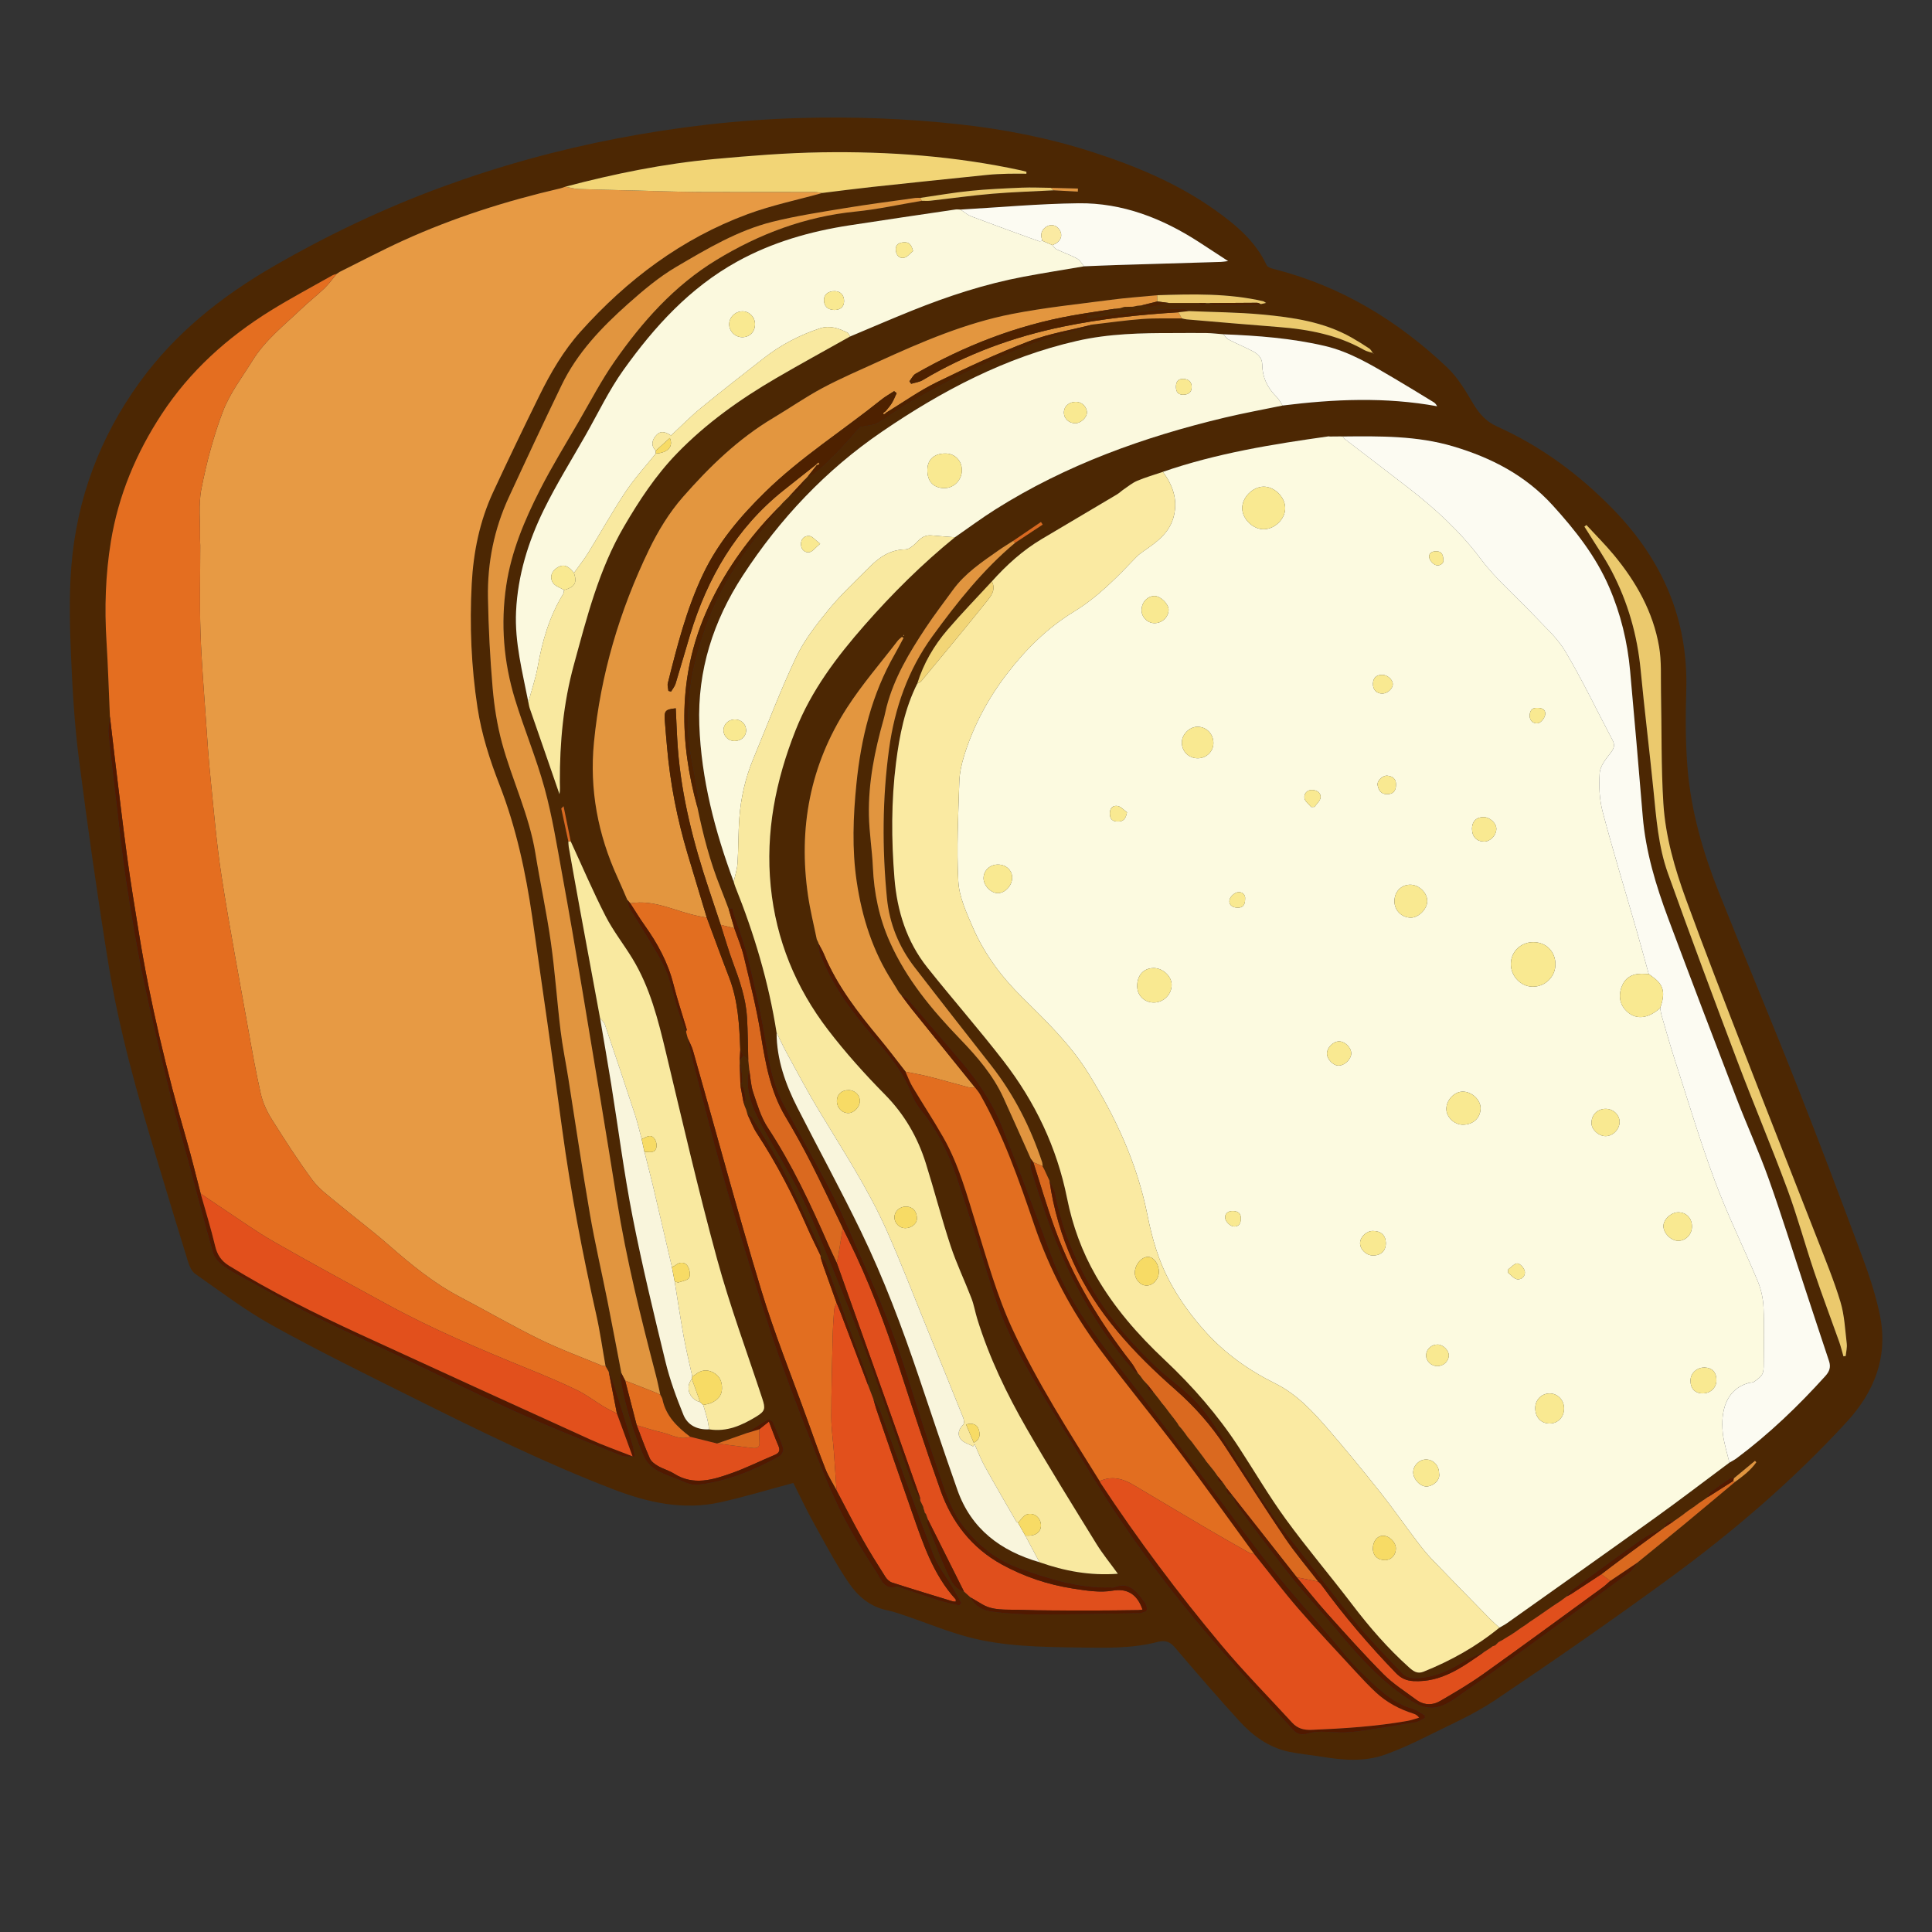 <svg id="Layer_1" enable-background="new 0 0 512 512" height="512" viewBox="0 0 512 512" width="512" xmlns="http://www.w3.org/2000/svg"><rect x="0" y="0" width="512" height="512" fill="#333333" stroke="none"/><g><path d="m210.252 393.002c-6.748 1.801-13.043 3.726-19.452 5.135-9.76 2.145-19.046.08-28.242-3.45-18.241-7.003-35.728-15.62-53.18-24.315-12.465-6.21-24.977-12.358-37.153-19.101-7.172-3.972-13.774-8.989-20.514-13.706-1.007-.705-1.588-2.269-1.987-3.553-2.783-8.951-5.472-17.932-8.181-26.906-5.112-16.934-9.941-33.961-12.775-51.434-2.944-18.148-5.518-36.363-7.863-54.598-1.171-9.107-1.704-18.316-2.092-27.497-.329-7.775-.529-15.616.083-23.36 1.424-18.006 7.558-34.41 18.213-49.059 9.374-12.888 21.513-22.558 35.208-30.485 14.4-8.335 29.355-15.455 44.977-21.177 15.081-5.523 30.506-9.778 46.283-12.81 15.853-3.047 31.816-4.917 47.961-5.394 14.227-.42 28.395.082 42.544 1.632 12.078 1.324 23.938 3.647 35.494 7.383 11.49 3.715 22.594 8.338 32.492 15.4 5.488 3.915 10.641 8.215 13.601 14.56.256.549 1.282.864 2.011 1.05 17.691 4.497 32.77 13.654 45.884 26.109 2.739 2.602 4.78 6.043 6.724 9.344 1.608 2.731 3.478 4.917 6.382 6.221 11.771 5.284 21.935 12.812 30.901 22.049 12.929 13.321 19.843 28.992 19.306 47.787-.2 7.019-.238 14.088.362 21.073.966 11.242 4.091 22.052 8.256 32.51 6.842 17.178 14.006 34.229 20.8 51.427 5.956 15.078 11.672 30.254 17.319 45.451 1.826 4.914 3.483 9.954 4.546 15.077 2.272 10.959-1.258 20.281-8.727 28.421-14.192 15.467-30.045 29.07-46.932 41.427-15.177 11.105-30.642 21.831-46.25 32.322-5.742 3.859-12.216 6.648-18.438 9.764-3.499 1.752-7.09 3.381-10.771 4.699-5.538 1.983-11.248 1.455-16.933.526-2.813-.46-5.669-.698-8.456-1.278-5.36-1.117-9.634-4.221-13.22-8.155-5.795-6.358-11.422-12.873-16.998-19.424-1.339-1.573-2.588-2.079-4.597-1.554-7.081 1.85-14.333 1.581-21.561 1.481-9.584-.132-19.205-.275-28.527-2.718-5.612-1.471-11.017-3.73-16.527-5.602-1.728-.587-3.466-1.2-5.248-1.569-4.473-.926-7.714-3.798-10.079-7.283-3.47-5.114-6.368-10.625-9.371-16.044-1.959-3.535-3.672-7.206-5.273-10.375zm186.775 42.239.03.009c-.27.264-.539.528-.808.791-.247.087-.495.175-.742.263-.148.12-.296.239-.445.359-.608.392-1.216.784-1.825 1.175-1.813.837-3.723 1.516-5.418 2.546-3.321 2.019-6.752 3.692-10.637 4.198-1.956.255-4.058.439-5.565-1.141-3.926-4.114-7.924-8.182-11.556-12.549-4.957-5.96-9.611-12.174-14.378-18.293-2.867-3.68-5.912-7.245-8.506-11.11-4.82-7.18-9.305-14.585-14.061-21.809-1.972-2.996-4.013-6.035-6.509-8.576-3.126-3.183-6.885-5.733-10.134-8.807-6.118-5.789-11.676-12.055-16.158-19.265-5.157-8.294-8.841-17.112-10.689-26.711-.229-1.19-.987-2.278-1.5-3.413-.473-1.02-.946-2.04-1.419-3.061-.147-.26-.294-.521-.441-.781 0 0 .06-.014.06-.014-.054-.374-.052-.767-.17-1.12-3.095-9.267-7.46-17.864-13.498-25.582-6.789-8.678-13.598-17.34-20.321-26.069-4.152-5.391-6.642-11.542-7.297-18.308-1.274-13.158-1.221-26.334.56-39.438 1.47-10.813 5.023-21.002 11.466-29.873 6.509-8.963 13.406-17.659 21.977-24.833 2.428-1.603 4.857-3.206 7.285-4.809-.156-.23-.311-.46-.467-.689-2.449 1.664-4.898 3.328-7.347 4.991-1.327.859-2.683 1.676-3.975 2.584-4.356 3.06-8.805 6.022-11.998 10.422-2.417 3.331-4.933 6.598-7.205 10.027-4.332 6.537-8.377 13.242-10.378 20.944-.286 1.103-.482 2.231-.793 3.326-2.361 8.317-4.07 16.755-3.901 25.433.089 4.602.853 9.188 1.056 13.792.302 6.83 1.65 13.353 4.429 19.637 4.41 9.971 11.227 18.14 18.695 25.883 4.497 4.662 8.735 9.549 11.46 15.524 2.469 5.413 4.878 10.853 7.313 16.282-.025.888-.287 1.849-.039 2.652 3.273 10.613 6.871 21.103 12.066 30.972 4.24 8.055 9.228 15.598 15.227 22.456.256.292.694.424 1.048.63.216.241.432.481.648.722.284.396.567.792.851 1.188.1.101.201.201.301.302.26.281.519.562.778.843l-.018-.01c-.097 1.122.354 1.81 1.527 1.926l-.016-.012c.51.641 1.02 1.282 1.53 1.923 0 0-.013-.012-.013-.012.281.38.562.76.844 1.14.221.261.442.522.663.783.283.375.566.75.849 1.125.098.133.196.266.293.399.287.374.575.747.863 1.121.098.12.197.24.295.36.386.519.772 1.039 1.159 1.558l-.014-.012c.146.251.293.501.439.751l0-.04c.241.273.483.545.725.818l-.015-.013c.29.379.579.758.869 1.137.227.325.455.65.682.975.27.313.539.626.809.939.1.118.201.235.301.353.284.389.568.778.852 1.168.095.123.19.246.285.369.391.513.783 1.027 1.174 1.54l-.017-.011c.288.381.576.761.864 1.141.228.328.455.655.682.983.255.309.51.619.765.928l-.019-.01c.413.508.826 1.017 1.239 1.526.088.125.176.249.264.374.27.382.54.765.81 1.147l-.02-.005c-.106.938.143 1.585 1.252 1.526.088.106.176.212.264.319.265.401.53.802.794 1.203l-.021-.004c-.111 1.134.335 1.825 1.529 1.921 0 0-.018-.009-.019-.009.416.885.712 1.856 1.27 2.641 1.901 2.673 3.869 5.3 5.857 7.909 3.249 4.263 6.435 8.58 9.831 12.724 3.399 4.148 7.106 8.043 10.529 12.172 5.296 6.387 10.748 12.606 17.554 17.455 5.067 3.611 8.259 4.95 13.924 1.032 4.981-3.444 9.943-6.918 14.846-10.472 10.573-7.665 21.113-15.373 31.625-23.121.804-.593 1.277-1.635 1.905-2.469 4.166-3.399 8.348-6.778 12.493-10.203 4.483-3.705 8.931-7.454 13.394-11.184 2.095-1.535 4.169-3.09 5.664-5.225-.116-.127-.232-.253-.348-.38-1.877 1.553-3.753 3.106-5.629 4.659-.356-.002-.809-.147-1.052.018-1.747 1.182-3.473 2.398-5.15 3.676-.339.258-.441.826-.652 1.251 0 0 .005-.02.005-.02-.378.266-.755.532-1.132.799 0 0-.003-.024-.003-.024-.379.262-.758.524-1.137.787l-.005-.023c-.511.384-1.022.767-1.533 1.151l.005-.02c-.381.263-.762.527-1.142.79l.001-.024c-.383.283-.767.567-1.15.851-.11.092-.219.184-.329.277-.535.384-1.07.768-1.605 1.152-.36.249-.719.497-1.079.746-1.079.065-2.175.104-2.317 1.56 0 0 .004-.02.004-.02-2.03 1.048-4.21 1.884-6.062 3.185-6.245 4.386-12.383 8.924-18.531 13.446-.548.403-.874 1.107-1.303 1.671 0 0-.001-.02-.001-.02-.383.281-.766.563-1.149.844-.118.092-.236.184-.355.276-.393.263-.786.525-1.179.788l.01-.018c-.385.258-.77.517-1.156.775l.011-.017c-.377.266-.755.533-1.132.799 0 0-.001-.024-.002-.025-.259.184-.517.368-.776.553-.637.439-1.274.878-1.911 1.317-.384.261-.769.521-1.153.782l.011-.011c-.386.259-.773.519-1.159.778-.35.254-.7.509-1.049.763-.408.266-.815.532-1.223.798-.505.36-1.01.721-1.515 1.081-.39.257-.779.513-1.169.77-.223.132-.445.265-.668.397-.647.396-1.294.791-1.942 1.187l-.007-.024c-.252.141-.503.282-.755.423zm-199.993-147.094c-.125-.381-.25-.761-.375-1.142-.002-.758.072-1.525-.022-2.271-.135-1.062-.392-2.109-.597-3.162-.006-.203-.012-.406-.015-.609.338-.397.676-.795 1.014-1.192.419.377.839.753 1.258 1.13.092.889.184 1.778.277 2.666-.133.592-.342 1.178-.386 1.776-.416 5.681 2.264 10.384 4.878 15.081 2.823 5.074 5.92 10.003 8.567 15.164 2.386 4.651 4.438 9.483 6.439 14.318 3.599 8.696 7.152 17.414 10.53 26.197 2.651 6.895 5.024 13.897 7.492 20.861 1.874 5.288 3.661 10.607 5.575 15.88.577 1.589 1.451 3.071 2.189 4.602.033.096.049.195.046.297.263.538.526 1.075.79 1.613.045.071.043.141-.007.21.105.307.21.615.315.922.025.102.036.206.035.312.121.152.242.303.363.455.173.482.347.964.52 1.445-.094.314-.353.693-.259.932 1.804 4.571 3.464 9.213 5.576 13.639.851 1.784 1.813 3.956 4.226 4.495.579.52 1.159 1.04 1.738 1.56 1.083 2.246 3.157 3.42 5.349 3.727 3.985.559 8.042.81 12.069.813 9.181.008 18.363-.212 27.544-.339.063-.001.136.019.189-.004.537-.233 1.344-.343 1.533-.744.209-.444-.057-1.192-.284-1.738-.212-.51-.652-.922-.98-1.386-1.799-2.538-3.88-4.365-7.298-3.018-.331.131-.754.022-1.135.033-8.314.238-16.046-2.235-23.752-4.965-6.23-2.207-11.148-6.073-15.135-11.238-3.475-4.501-4.993-9.912-6.792-15.149-2.934-8.54-5.662-17.152-8.373-25.767-3.174-10.086-7.186-19.834-11.543-29.453-2.527-5.58-4.789-11.293-7.577-16.737-4.228-8.258-8.823-16.327-13.238-24.49-2.738-5.062-3.86-10.551-4.76-16.207-1.194-7.504-2.9-14.939-4.681-22.332-1.018-4.224-2.605-8.313-3.992-12.443-.145-.433.048-1.777-1.193-.854-.743-1.944-1.458-3.9-2.235-5.831-2.771-6.891-4.612-14.047-6.109-21.302.13-.586.446-1.201.359-1.753-.6-3.788-1.181-7.585-1.965-11.337-1.11-5.307-1.062-10.651-.574-15.98.594-6.49 2.282-12.739 4.501-18.884 3.684-10.199 9.507-19.055 16.385-27.317 1.133-1.361 2.021-2.925 3.023-4.395.342-.378.684-.756 1.026-1.134.532-.52 1.063-1.04 1.595-1.56l-.017.018c2.006-.973 3.684-2.251 4.248-4.566.229-.245.459-.49.688-.735.565-.205 1.235-.282 1.676-.641 1.321-1.072 2.593-2.213 3.809-3.404 1.626-1.593 3.211-3.232 4.758-4.903 1.224-1.321 2.344-2.74 3.567-4.063.203-.219.702-.154 1.06-.239 1.283-.305 2.726-.342 3.814-.981 3.043-1.787 5.839-4.003 8.915-5.723 5.283-2.954 10.601-5.884 16.092-8.419 9.725-4.49 19.561-8.755 30.128-10.978.596-.126 1.119-.6 1.676-.912 4.394-.503 8.779-1.142 13.186-1.466 3.467-.255 6.962-.12 10.444-.159.431.091.859.23 1.295.267 8.124.686 16.246 1.402 24.375 2.026 7.949.611 15.642 2.097 22.678 6.096.688.391 1.522.526 2.288.78.023.054.037.117.075.157.017.017.083-.013.127-.021-.069-.043-.137-.087-.206-.13-.323-.41-.569-.937-.982-1.21-1.53-1.012-3.089-1.986-4.684-2.891-7.354-4.171-15.53-5.339-23.731-6.104-6.421-.599-12.895-.625-19.346-.905-.508-.233-1.019-.674-1.522-.664-2.39.048-4.786.131-7.165.364-4.183.41-8.356.915-12.528 1.425-1.853.227-3.692.564-5.537.852-.033-.222-.067-.443-.1-.665 1.006-.163 2.035-.238 3.011-.509 1.492-.413 2.948-.961 4.419-1.451.372-.037.744-.074 1.116-.111.391-.117.781-.234 1.172-.352.749-.015 1.499-.03 2.248-.045.392-.083.784-.167 1.177-.25.373-.035.746-.069 1.12-.103.883.142 1.793.491 2.644.382 1.556-.199 3.078-.668 4.614-1.024 2.667.001 5.334.002 8.001.003.619 1.041 1.252 1.018 1.899.026.256 0 .511 0.0.767 0.0.515.22 1.027.623 1.546.631 3.528.056 7.058.046 10.587.012.527-.005 1.052-.242 1.578-.372.367-.082.735-.164 1.375-.308-.435-.271-.568-.407-.723-.443-9.283-2.145-18.703-1.907-28.126-1.603-4.097.399-8.209.683-12.289 1.22-8.722 1.147-17.499 2.054-26.121 3.736-12.38 2.415-23.946 7.381-35.375 12.598-5.005 2.285-10.076 4.457-14.924 7.043-4.46 2.38-8.628 5.301-12.981 7.888-9.318 5.54-17.01 13.009-24.052 21.059-3.582 4.094-6.528 8.937-8.906 13.855-7.807 16.147-12.858 33.17-14.606 51.07-1.222 12.508 1.044 24.467 6.266 35.882.889 1.944 1.713 3.917 2.567 5.878.216.775.277 1.642.675 2.309 2.133 3.581 4.407 7.08 6.517 10.674 1.271 2.166 2.564 4.369 3.43 6.71 1.113 3.008 1.74 6.192 2.708 9.259.632 2.002 1.498 3.931 2.26 5.892.034.083.038.167.011.252.112.419.224.838.335 1.257.053.077.069.162.048.254.494 2.204.926 4.423 1.493 6.608 2.549 9.823 5.028 19.666 7.741 29.443 2.328 8.386 4.87 16.715 7.446 25.029 2.502 8.077 4.986 16.169 7.811 24.136 3.184 8.981 6.651 17.865 10.169 26.722 2.02 5.085 4.149 10.155 6.663 15.008 2.607 5.032 5.604 9.88 8.706 14.628 1.194 1.829 1.995 4.825 5.399 3.809.25-.075.597.169.897.269 3.527 1.177 7.038 2.403 10.586 3.512 1.672.522 3.414.82 5.124 1.219.161-.237.322-.475.483-.712-.745-1.335-1.465-2.686-2.241-4.003-1.727-2.928-3.945-5.662-5.145-8.788-4.888-12.733-9.454-25.59-14.188-38.383-.366-.989-1.12-1.834-1.694-2.747-.48-1.258-.96-2.516-1.44-3.773-.002-.618.164-1.296-.033-1.843-1.538-4.271-3.18-8.504-4.725-12.772-2.149-5.935-4.218-11.899-6.394-17.825-.222-.604-.944-1.024-1.434-1.529l-.01-.115.108-.04c-.094-.803.011-1.699-.312-2.396-3.182-6.875-6.264-13.806-9.727-20.539-2.449-4.761-5.429-9.25-8.216-13.834-.222-.365-.779-.526-1.18-.782-.128-.443-.255-.885-.383-1.328-.129-.308-.258-.617-.387-.925-.086-.262-.172-.524-.258-.786.183-.362.55-.743.515-1.083-.106-1.044-.365-2.072-.564-3.106zm82.218-237.709c2.129.113 4.258.227 6.386.34.01-.27.019-.539.029-.809-2.381-.063-4.762-.126-7.142-.189-2.578-.023-5.161-.154-7.734-.045-4.561.193-9.131.391-13.671.851-4.428.448-8.822 1.226-13.23 1.86-.441.004-.889-.043-1.321.018-6.208.879-12.432 1.67-18.617 2.692-6.434 1.063-12.907 2.042-19.224 3.617-9.256 2.308-17.443 7.21-25.565 11.984-4.594 2.7-8.765 6.237-12.769 9.8-6.97 6.202-13.421 12.941-17.542 21.475-4.769 9.874-9.418 19.806-14.014 29.762-3.888 8.423-5.687 17.362-5.524 26.599.141 7.98.555 15.97 1.24 23.921.422 4.898 1.198 9.836 2.483 14.575 2.664 9.825 7.206 19.083 8.85 29.242 1.273 7.868 2.975 15.67 4.095 23.557 1.102 7.763 1.628 15.606 2.571 23.394.517 4.27 1.395 8.496 2.07 12.748 1.896 11.946 3.646 23.918 5.699 35.837 1.332 7.73 3.122 15.381 4.656 23.077 1.273 6.388 2.471 12.792 3.703 19.188-.108.398-.364.821-.301 1.19 1.232 7.247 3.312 14.256 6.3 20.964.575 1.292 1.743 2.495 2.936 3.292 1.502 1.003 3.278 1.634 4.995 2.263 2.052.751 4.247 2.071 6.24 1.854 7.749-.845 14.885-3.807 21.684-7.535.587-.322 1.218-1.551 1.041-2.108-.76-2.389-1.775-4.703-2.805-6.995-.157-.35-1.066-.753-1.322-.605-1.927 1.118-3.777 2.367-5.652 3.575-2.581.908-5.162 1.816-7.744 2.724-2.379-.594-4.759-1.188-7.138-1.782-3.43-2.592-6.443-5.487-7.36-9.946-.085-.414-.367-.788-.557-1.181-.384-1.707-.719-3.427-1.16-5.119-4-15.332-7.826-30.697-10.335-46.366-2.945-18.389-6.002-36.761-9.071-55.13-1.764-10.558-3.576-21.108-5.505-31.637-1.381-7.537-2.592-15.141-4.613-22.514-2.189-7.987-5.426-15.68-7.846-23.611-2.997-9.819-3.814-19.907-2.306-30.091 1.335-9.011 4.851-17.329 8.938-25.361 3.156-6.201 6.817-12.148 10.312-18.174 3.082-5.314 5.934-10.797 9.437-15.823 7.365-10.566 15.847-20.122 27.013-26.918 11.358-6.913 23.499-11.488 36.843-12.822 5.895-.59 11.72-1.883 17.577-2.856.758-.002 1.524.066 2.272-.018 5.458-.611 10.902-1.384 16.372-1.848 5.43-.461 10.885-.62 16.329-.912zm-40.343 213.367c-.226-.269-.452-.538-.677-.807-.557-.914-1.093-1.842-1.675-2.74-5.263-8.123-8.112-17.114-9.521-26.609-1.284-8.646-.944-17.283-.071-25.96 1.22-12.129 4.077-23.711 10.183-34.364.799-1.394 1.528-2.829 2.289-4.245-.136-.102-.272-.204-.408-.306-.384.348-.832.646-1.142 1.051-4.507 5.879-9.404 11.509-13.408 17.714-9.821 15.219-12.963 32.01-10.334 49.877.57 3.872 1.528 7.686 2.308 11.527.119.245.238.49.357.735.053.091.073.188.061.293.156.99.142 2.045.494 2.958 3.135 8.119 8.206 15.012 13.805 21.562 4.026 4.711 8.101 9.375 10.347 15.31.574 1.518 1.417 3.012 2.442 4.267 4.468 5.468 7.475 11.717 9.68 18.33 3.334 9.997 6.424 20.076 9.577 30.133 2.454 7.826 6.095 15.107 10.173 22.176 2.934 5.086 6.006 10.094 9.085 15.094 4.572 7.426 9.002 14.951 13.858 22.188 8.378 12.486 17.613 24.343 27.54 35.64 5.798 6.598 11.72 13.088 17.68 19.539 1.266 1.37 2.148 3.113 5.081 2.222 2.997-.91 6.478-.169 9.743-.277 1.882-.062 3.766-.31 5.631-.588 4.357-.649 8.71-1.325 13.048-2.09.892-.157 1.708-.749 2.559-1.141-.006-.229-.013-.458-.019-.686-1.069-.599-2.072-1.429-3.218-1.758-5.751-1.652-9.673-5.882-13.758-9.789-2.772-2.651-5.118-5.749-7.626-8.672-5.303-6.18-10.762-12.235-15.831-18.602-5.773-7.251-11.187-14.787-16.762-22.196-5.198-6.907-10.395-13.817-15.608-20.713-5.591-7.396-11.507-14.57-16.701-22.233-3.846-5.676-7.229-11.713-9.632-18.251-4.183-11.381-8.469-22.729-12.985-33.981-2.556-6.37-6.432-12.032-10.889-17.263-4.667-5.478-9.337-10.954-14.046-16.396-.393-.455-1.088-.649-1.643-.964zm-87.658-40.814c-.614-3.013-1.228-6.026-1.902-9.333-.454.472-.617.574-.603.637.615 2.895 1.246 5.786 1.875 8.678.033.501.017 1.01.105 1.501.975 5.485 1.951 10.97 2.957 16.449 1.772 9.654 3.566 19.304 5.351 28.956.983 5.808 2.005 11.609 2.939 17.424 1.88 11.698 3.377 23.47 5.654 35.089 2.533 12.926 5.629 25.748 8.749 38.55 1.163 4.771 2.882 9.438 4.733 13.996 1.138 2.803 3.723 4.016 6.819 3.85 4.689.761 8.701-1.059 12.533-3.397 2.315-1.413 2.422-2.113 1.566-4.715-4.055-12.325-8.584-24.522-12-37.023-4.954-18.128-9.174-36.46-13.55-54.742-2.07-8.648-4.211-17.236-8.903-24.917-2.307-3.776-5.086-7.296-7.093-11.218-3.314-6.473-6.175-13.178-9.228-19.784zm124.213 191.01c6.61 2.325 13.367 3.616 20.776 3.055-2.037-2.818-4.045-5.261-5.688-7.929-6.243-10.138-12.547-20.245-18.485-30.562-5.312-9.23-9.931-18.829-13.09-29.054-.558-1.806-.864-3.701-1.539-5.458-1.791-4.663-3.973-9.189-5.534-13.923-2.38-7.216-4.275-14.591-6.551-21.843-2.17-6.917-5.679-12.994-10.867-18.249-5.329-5.397-10.43-11.093-15.042-17.109-8.571-11.181-13.777-23.851-15.192-37.975-1.443-14.41 1.316-28.151 6.601-41.476 4.173-10.521 10.891-19.402 18.277-27.817 7.361-8.386 15.256-16.235 23.929-23.278 3.585-2.477 7.086-5.088 10.769-7.409 18.731-11.801 39.256-19.175 60.667-24.288 5.101-1.218 10.269-2.154 15.406-3.22 13.641-1.704 27.28-2.304 40.954.195-.281-.532-.572-.858-.93-1.076-3.567-2.174-7.124-4.367-10.726-6.483-5.737-3.371-11.465-6.852-18.015-8.397-8.85-2.088-17.895-2.751-26.959-3.115-1.511-.116-3.021-.306-4.534-.332-2.854-.049-5.709.008-8.563.003-8.629-.017-17.235.145-25.715 2.081-18.963 4.329-35.828 13.225-51.707 24.075-14.869 10.16-27.06 23.07-36.878 38.154-7.798 11.98-12.026 25.119-11.504 39.514.522 14.393 4.123 28.161 9.119 41.598.13.419.232.849.395 1.255 5.032 12.517 8.868 25.371 10.962 38.719.032 7.14 2.36 13.662 5.54 19.907 5.564 10.928 11.457 21.695 16.8 32.729 6.043 12.478 10.936 25.451 15.367 38.591 3.374 10.007 6.708 20.028 10.224 29.985 3.663 10.373 11.495 16.154 21.734 19.128zm11.828-343.425c2.907-.114 5.814-.248 8.722-.338 9.171-.283 18.343-.548 27.515-.828.454-.014.905-.101 1.933-.22-2.906-1.896-5.314-3.481-7.735-5.046-9.711-6.28-20.238-10.403-31.888-10.274-10.434.116-20.859 1.08-31.288 1.669-.44-.01-.89-.084-1.319-.021-9.403 1.392-18.811 2.762-28.205 4.215-10.393 1.607-20.383 4.467-29.659 9.585-12.565 6.934-21.952 17.264-30.129 28.708-3.876 5.424-6.78 11.546-10.091 17.37-3.722 6.546-7.719 12.96-11.03 19.708-4.149 8.455-6.905 17.391-7.356 26.939-.389 8.233 1.711 16.088 3.257 24.036.123.553.193 1.124.377 1.656 1.649 4.791 3.32 9.574 4.98 14.361.967 2.788 1.927 5.579 2.89 8.368.221-1.139.102-2.192.099-3.246-.029-10.497.934-20.887 3.715-31.038 3.442-12.563 6.608-25.221 13.28-36.637 4.041-6.916 8.405-13.557 13.999-19.337 7.774-8.031 16.787-14.433 26.393-20.03 6.449-3.757 13.002-7.334 19.509-10.992 5.479-2.296 10.931-4.658 16.442-6.874 9.576-3.85 19.361-7.057 29.525-8.971 5.34-1.006 10.71-1.848 16.066-2.764zm-198.06 2.001s.005-.012.005-.012c-.41.148-.853.24-1.227.452-5.45 3.087-10.993 6.025-16.313 9.323-11.485 7.118-21.36 16.003-28.821 27.377-6.783 10.34-11.482 21.52-13.487 33.784-1.437 8.794-1.709 17.62-1.162 26.503.407 6.618.609 13.249.902 19.874-.135 1.54-.513 3.105-.362 4.616.654 6.513 1.448 13.011 2.221 19.512.757 6.376 1.384 12.774 2.366 19.116 1.338 8.644 2.726 17.293 4.516 25.851 2.219 10.608 4.796 21.143 7.367 31.674 1.435 5.877 3.193 11.675 4.766 17.519 2.147 7.974 4.182 15.98 6.461 23.916.374 1.303 1.572 2.574 2.718 3.407 1.985 1.441 4.204 2.572 6.367 3.754 6.034 3.297 12.002 6.73 18.159 9.782 8.324 4.126 16.813 7.919 25.207 11.908 6.389 3.036 12.715 6.207 19.114 9.22 5.135 2.418 10.298 4.783 15.521 7.004 6.981 2.969 14.014 5.82 21.072 8.602 1.063.419 2.383.186 3.584.254-.196-1.079-.289-2.188-.604-3.231-1.512-5.005-3.061-9.999-4.646-14.981-.458-1.44-1.078-2.829-1.623-4.242-.286-.504-.572-1.009-.858-1.513-.811-4.551-1.448-9.141-2.463-13.646-3.665-16.265-6.789-32.62-9.033-49.148-2.54-18.709-5.202-37.401-7.915-56.086-1.743-12.004-4.275-23.841-8.693-35.182-2.585-6.636-4.745-13.364-5.824-20.422-1.664-10.885-2.117-21.819-1.538-32.808.445-8.438 2.099-16.61 5.657-24.293 3.967-8.565 8.073-17.068 12.238-25.539 2.999-6.099 6.423-11.991 10.974-17.067 12.328-13.75 26.782-24.631 44.2-31.079 6.446-2.386 13.255-3.791 19.899-5.643 4.34-.527 8.674-1.104 13.02-1.573 10.202-1.101 20.409-2.162 30.617-3.209 1.763-.181 3.541-.25 5.314-.302 1.689-.05 3.381-.011 5.072-.011.003-.173.005-.346.008-.519-.48-.123-.958-.262-1.442-.367-17.369-3.766-34.99-5.053-52.702-4.784-9.554.145-19.114.917-28.637 1.789-13.338 1.221-26.437 3.901-39.385 7.316-.474.157-.938.352-1.422.465-14.295 3.316-28.229 7.745-41.596 13.822-5.701 2.592-11.242 5.534-16.856 8.317-.246.167-.492.334-.739.501zm153.865 108.563c-3.321 6.607-4.725 13.741-5.64 20.984-1.284 10.161-1.243 20.356-.424 30.551.701 8.714 3.227 16.824 8.723 23.73 6.624 8.325 13.657 16.329 20.161 24.743 8.359 10.814 14.17 22.922 16.867 36.401 1.455 7.269 3.948 14.123 7.644 20.556 4.847 8.437 11.177 15.659 18.218 22.28 7.415 6.974 14.056 14.587 19.627 23.113 4.155 6.36 7.996 12.946 12.461 19.079 5.622 7.724 11.822 15.024 17.613 22.629 4.544 5.968 9.416 11.604 15.005 16.614 1.123 1.007 2.206 1.872 3.881 1.202 7.276-2.911 14.038-6.698 20.116-11.67.703-.414 1.441-.78 2.104-1.25 13.088-9.293 26.201-18.553 39.236-27.92 6.613-4.753 13.083-9.705 19.617-14.567.644-.387 1.328-.721 1.927-1.168 8.611-6.429 16.318-13.831 23.511-21.796 1.099-1.217 1.494-2.385.97-3.951-2.146-6.416-4.251-12.845-6.369-19.271-3.192-9.685-6.205-19.434-9.631-29.036-2.572-7.208-5.772-14.189-8.52-21.338-6.09-15.841-12.13-31.701-18.075-47.597-3.29-8.797-6.004-17.757-6.785-27.203-1.061-12.829-2.178-25.654-3.338-38.474-.696-7.687-2.489-15.112-5.568-22.218-3.552-8.197-8.944-15.032-14.918-21.615-7.275-8.016-16.321-12.664-26.422-15.662-9.556-2.836-19.409-2.711-29.244-2.614-.256-.003-.513-.007-.769-.01-.884.008-1.768.016-2.651.024-.126-.014-.255-.055-.376-.038-14.848 2.077-29.628 4.474-43.867 9.396-2.272.776-4.59 1.442-6.799 2.37-1.289.541-2.412 1.485-3.59 2.278-.624.42-1.167.969-1.811 1.352-6.625 3.945-13.266 7.862-19.895 11.8-5.04 2.994-9.328 6.88-13.224 11.226-3.928 4.262-7.976 8.421-11.749 12.816-3.596 4.19-6.373 8.924-8.015 14.254zm177.327-41.999c-.181.138-.362.276-.543.415.327.512.662 1.019.98 1.536 2.09 3.394 4.377 6.685 6.223 10.207 4.312 8.226 6.82 17.003 7.709 26.28 1.015 10.6 2.324 21.172 3.387 31.768.748 7.454 1.299 14.984 3.829 22.059 5.972 16.704 12.181 33.325 18.455 49.918 4.279 11.318 8.995 22.471 13.2 33.815 2.662 7.181 4.659 14.604 7.108 21.867 2.104 6.239 4.44 12.401 6.642 18.608.444 1.251.749 2.551 1.119 3.828.2-.028.399-.056.599-.085.105-1.098.406-2.22.278-3.291-.442-3.698-.601-7.509-1.665-11.036-1.717-5.688-4.003-11.21-6.165-16.757-6.324-16.233-12.752-32.426-19.051-48.668-5.314-13.7-10.653-27.394-15.696-41.196-3.003-8.22-5.466-16.705-6.018-25.462-.617-9.792-.428-19.634-.631-29.454-.084-4.048.169-8.17-.509-12.125-1.58-9.207-6.066-17.143-11.967-24.276-2.288-2.766-4.846-5.308-7.282-7.952zm-180.925 29.128c-.046.042-.127.083-.13.129-.003.046.072.096.113.145.044-.045.121-.09.123-.137.002-.047-.073-.096-.107-.136z" fill="#4c2703"/><path d="m458.306 387.614c-6.534 4.862-13.004 9.814-19.617 14.567-13.035 9.368-26.147 18.627-39.236 27.92-.663.471-1.401.836-2.104 1.25-.835-.775-1.702-1.517-2.498-2.33-5.144-5.253-10.3-10.495-15.388-15.803-1.482-1.546-2.813-3.248-4.108-4.958-3.235-4.272-6.302-8.675-9.634-12.868-4.477-5.634-9.047-11.2-13.752-16.645-4.056-4.693-8.307-9.284-13.972-12.092-7.049-3.495-13.326-7.936-18.607-13.804-3.659-4.065-6.842-8.437-9.425-13.255-2.96-5.521-4.67-11.485-5.878-17.563-2.717-13.674-8.467-26.079-15.771-37.78-4.715-7.553-11.149-13.734-17.45-19.971-5.441-5.386-10-11.448-13.04-18.477-1.694-3.916-3.63-8.07-3.859-12.206-.487-8.77-.012-17.602.258-26.402.073-2.36.604-4.771 1.315-7.035 2.466-7.851 6.279-15.013 11.299-21.559 5.009-6.532 10.738-12.224 17.811-16.534 6.332-3.859 11.433-9.164 16.521-14.468.593-.618 1.301-1.142 2.011-1.627 3.526-2.41 6.914-4.884 7.947-9.434.992-4.374-.42-8.062-2.948-11.497 14.239-4.922 29.019-7.319 43.867-9.396.121-.017.25.024.376.038.884-.008 1.768-.016 2.651-.024l.769.01c.198.245.357.541.6.728 5.604 4.308 11.239 8.576 16.823 12.908 7.151 5.548 13.741 11.572 19.231 18.924 3.932 5.266 9.097 9.602 13.627 14.433 3.011 3.21 6.465 6.207 8.677 9.922 4.542 7.625 8.367 15.675 12.526 23.53.748 1.414.353 2.334-.602 3.545-1.216 1.544-2.675 3.393-2.797 5.194-.231 3.404-.077 6.998.792 10.281 2.809 10.614 6.026 21.121 9.063 31.675 1.081 3.757 2.098 7.533 3.145 11.3-.631-.018-1.263-.053-1.895-.052-2.667.004-4.44 1.175-5.29 3.479-.956 2.59-.372 5.024 1.605 6.698 2.439 2.065 5.479 1.679 8.607-1.095.132.678.211 1.372.404 2.033 1.13 3.865 2.209 7.748 3.448 11.578 3.49 10.793 6.726 21.685 10.682 32.307 3.344 8.979 7.633 17.604 11.324 26.46.898 2.156 1.43 4.591 1.537 6.924.229 4.997.089 10.012.053 15.019-.007.934.005 1.998-.419 2.765-.448.809-1.362 1.4-2.162 1.958-.377.263-.973.191-1.453.327-6.026 1.704-7.399 7.528-6.821 13.186.273 2.67 1.152 5.278 1.757 7.914zm-51.918-137.934c-3.336-.023-5.949 2.478-5.992 5.737-.043 3.235 2.589 6.021 5.732 6.068 3.32.05 6.075-2.633 6.075-5.914.001-3.389-2.446-5.867-5.816-5.89zm-65.799-115.056c-.038-2.932-2.876-5.712-5.77-5.652-2.932.061-5.722 2.965-5.617 5.846.103 2.832 2.986 5.537 5.795 5.439 2.957-.103 5.628-2.794 5.591-5.633zm-34.885 121.922c-2.687.034-4.382 1.95-4.334 4.898.04 2.418 1.926 4.235 4.397 4.236 2.652.001 4.838-2.245 4.728-4.856-.094-2.213-2.439-4.307-4.792-4.277zm81.914 41.513c2.76.02 4.703-1.744 4.755-4.317.045-2.251-2.329-4.472-4.757-4.452-2.178.018-4.228 2.133-4.318 4.453-.085 2.191 2.025 4.298 4.32 4.315zm-18.077-59.192c.011 2.413 1.893 4.291 4.331 4.321 2.023.025 4.296-2.211 4.364-4.293.074-2.247-2.175-4.452-4.524-4.436-2.431.017-4.182 1.867-4.171 4.408zm-52.091-37.918c2.297-.018 4.13-1.816 4.118-4.04-.013-2.396-1.792-4.253-4.127-4.309-2.184-.053-4.277 2.034-4.24 4.227.04 2.378 1.858 4.141 4.25 4.122zm97.045 172.28c-.009-2.241-1.764-4.011-3.918-3.95-2.139.061-3.749 1.763-3.719 3.931.034 2.443 1.536 4.032 3.811 4.033 2.211.001 3.835-1.703 3.826-4.014zm-150-144.113c-2.157-.013-3.815 1.538-3.842 3.592-.026 1.963 1.991 4.048 3.857 3.989 1.919-.061 3.728-2.062 3.726-4.122-.002-1.946-1.624-3.446-3.741-3.458zm183.892 95.87c-.026-2.204-1.518-3.717-3.658-3.709-1.898.007-3.924 1.92-3.902 3.685.024 1.894 2.083 3.901 3.972 3.87 2.01-.033 3.612-1.75 3.588-3.846zm-22.819-31.13c-2.236-.017-3.834 1.577-3.809 3.798.018 1.681 1.814 3.372 3.645 3.432 1.925.063 3.75-1.705 3.805-3.687.052-1.881-1.641-3.528-3.641-3.543zm-123.046-132.128c.01 1.858 1.631 3.442 3.495 3.414 2.001-.03 3.648-1.616 3.674-3.536.021-1.56-2.15-3.677-3.753-3.66-1.893.02-3.427 1.717-3.416 3.782zm78.847 228.709c.005-2.045-1.557-3.683-3.486-3.655-1.819.025-3.37 1.601-3.37 3.423 0 1.795 1.914 3.836 3.63 3.728 1.685-.105 3.614-1.689 3.227-3.496zm73.503-24.545c.053-2.128-1.063-3.403-3.05-3.485-2.047-.085-3.772 1.432-3.82 3.359-.053 2.124 1.122 3.444 3.113 3.498 2.079.057 3.708-1.405 3.757-3.372zm-91.083-39.676c-1.674.019-3.32 1.577-3.359 3.182-.042 1.678 1.641 3.318 3.408 3.322 2.175.004 3.481-1.286 3.425-3.382-.053-1.996-1.332-3.145-3.473-3.121zm26.307-106.59c.007 2.119 1.222 3.394 3.237 3.394 1.641.001 3.212-1.655 3.213-3.385.001-1.526-1.758-3.114-3.433-3.098-1.891.018-3.024 1.177-3.018 3.089zm-35.233 56.351c-1.55.008-3.171 1.615-3.2 3.172-.029 1.538 1.638 3.277 3.112 3.247 1.615-.033 3.352-1.748 3.319-3.277-.033-1.546-1.683-3.15-3.23-3.142zm26.168 80.341c-1.615-.043-2.994 1.162-3.087 2.699-.097 1.61 1.251 2.987 2.956 3.019 1.584.03 2.974-1.235 3.049-2.775.065-1.344-1.482-2.904-2.919-2.943zm-14.741-172.514c1.377.013 2.823-1.264 2.816-2.489-.006-1.228-1.456-2.495-2.835-2.478-1.505.019-2.355.769-2.421 2.279-.072 1.636.902 2.673 2.44 2.688zm3.658 24.215c.082-1.597-.884-2.304-2.282-2.45-1.238-.129-2.793 1.353-2.587 2.496.233 1.296.851 2.381 2.452 2.403 1.597.023 2.408-.775 2.417-2.45zm-71.281 7.266c-.814-.587-1.567-1.517-2.458-1.677-1.219-.219-2.12.51-2.09 2.009.031 1.537.774 2.142 2.25 2.098 1.322-.039 1.97-.667 2.298-2.431zm48.81-1.425c.294-.008.588-.017.882-.025.568-.825 1.53-1.615 1.609-2.484.113-1.25-.969-1.975-2.25-2.001-1.429-.029-2.18 1.059-2.025 2.173.118.845 1.155 1.562 1.783 2.337zm-17.511 24.458c.163-1.322-.829-2.073-2.032-1.852-.809.148-1.862 1.117-2.07 1.911-.333 1.272.593 2.099 1.976 2.171 1.417.074 2.126-.605 2.126-2.23zm69.726 98.077c-.005.306-.009.612-.014.918.802.602 1.553 1.601 2.417 1.71 1.243.157 2.24-.941 1.982-2.162-.174-.826-1.208-1.986-1.929-2.04-.775-.058-1.634 1.001-2.456 1.573zm-70.882-13.413c.133-1.446-.778-2.009-2.054-2.05-1.358-.044-2.329.783-2.032 2.073.184.799 1.183 1.797 1.982 1.977 1.177.266 2.196-.435 2.105-2zm78.55-135.384c-1.454-.083-1.975.867-1.976 2.121-.002 1.414 1.13 2.161 2.233 1.936.75-.153 1.647-1.266 1.839-2.098.316-1.373-.679-2.009-2.096-1.96zm-24.84-39.023c-.039-1.79-.618-2.463-1.863-2.483-1.202-.019-2.154.569-1.875 1.757.182.776 1.087 1.76 1.834 1.934 1.003.233 1.931-.466 1.904-1.208z" fill="#fcfae0"/><path d="m217.979 51.129c-6.644 1.852-13.453 3.256-19.899 5.643-17.418 6.449-31.872 17.329-44.2 31.079-4.551 5.076-7.975 10.967-10.974 17.067-4.165 8.471-8.272 16.973-12.238 25.539-3.558 7.684-5.212 15.856-5.657 24.293-.58 10.989-.127 21.924 1.538 32.808 1.079 7.058 3.24 13.787 5.824 20.422 4.418 11.342 6.95 23.179 8.693 35.182 2.714 18.684 5.375 37.377 7.915 56.086 2.244 16.528 5.368 32.883 9.033 49.148 1.015 4.505 1.653 9.095 2.463 13.646-.313-.039-.654-.011-.935-.128-5.537-2.303-11.193-4.364-16.566-7.002-7.144-3.506-14.039-7.515-21.091-11.213-7.003-3.672-13.025-8.633-18.938-13.803-4.416-3.861-9.129-7.38-13.639-11.135-2.273-1.893-4.773-3.689-6.499-6.026-3.821-5.174-7.314-10.602-10.739-16.053-1.288-2.049-2.388-4.364-2.927-6.706-1.354-5.889-2.396-11.852-3.461-17.804-2.372-13.268-4.882-26.515-6.945-39.832-1.349-8.704-2.069-17.508-2.961-26.278-.511-5.018-.84-10.055-1.185-15.088-.534-7.805-1.202-15.607-1.457-23.422-.251-7.668-.055-15.351-.061-23.028-.001-.633-.075-1.266-.065-1.899.073-4.407-.463-8.937.383-13.191 1.385-6.961 3.198-13.924 5.739-20.538 1.821-4.742 5.069-8.949 7.781-13.332 3.382-5.467 8.43-9.396 13.001-13.754 1.965-1.873 4.126-3.541 6.08-5.424 1.198-1.154 2.172-2.541 3.247-3.823 0 0-.005.012-.005.012.246-.167.492-.334.738-.501 5.614-2.783 11.155-5.725 16.856-8.317 13.367-6.077 27.301-10.506 41.596-13.822.484-.112.949-.308 1.423-.465 1.162.214 2.318.574 3.486.617 5.051.184 10.105.277 15.158.401 5.369.132 10.738.345 16.108.376 10.385.059 20.77.01 31.155.025.742.001 1.484.157 2.226.241z" fill="#e79a44"/><path d="m308.18 125.044c2.527 3.436 3.94 7.124 2.948 11.497-1.032 4.551-4.421 7.024-7.947 9.434-.711.486-1.419 1.009-2.011 1.627-5.088 5.304-10.188 10.61-16.521 14.468-7.073 4.31-12.802 10.002-17.811 16.534-5.019 6.546-8.833 13.708-11.299 21.559-.711 2.265-1.242 4.675-1.315 7.035-.271 8.8-.745 17.631-.258 26.402.23 4.136 2.166 8.29 3.859 12.206 3.04 7.028 7.598 13.091 13.04 18.477 6.301 6.237 12.735 12.418 17.45 19.971 7.305 11.701 13.055 24.106 15.771 37.78 1.208 6.078 2.918 12.042 5.878 17.563 2.583 4.818 5.767 9.19 9.425 13.255 5.281 5.867 11.558 10.309 18.607 13.804 5.664 2.808 9.916 7.399 13.972 12.092 4.705 5.444 9.275 11.011 13.752 16.645 3.332 4.193 6.4 8.596 9.634 12.868 1.295 1.71 2.626 3.412 4.108 4.958 5.088 5.308 10.244 10.549 15.388 15.803.796.813 1.664 1.555 2.498 2.33-6.078 4.971-12.839 8.758-20.116 11.67-1.675.67-2.758-.195-3.881-1.202-5.588-5.01-10.461-10.646-15.005-16.614-5.79-7.605-11.99-14.905-17.613-22.629-4.465-6.133-8.306-12.718-12.461-19.079-5.57-8.526-12.211-16.139-19.627-23.113-7.041-6.622-13.371-13.844-18.218-22.28-3.696-6.433-6.189-13.287-7.644-20.556-2.698-13.48-8.508-25.588-16.867-36.401-6.504-8.415-13.537-16.419-20.161-24.743-5.495-6.906-8.022-15.016-8.723-23.73-.82-10.195-.86-20.39.424-30.551.915-7.243 2.319-14.377 5.64-20.984.362-.214.82-.348 1.072-.652 5.734-6.93 11.499-13.836 17.121-20.856 1.217-1.52 2.763-3.231 1.571-5.561 3.896-4.345 8.183-8.232 13.224-11.226 6.629-3.938 13.27-7.855 19.895-11.8.644-.383 1.187-.931 1.811-1.352 1.177-.793 2.301-1.737 3.59-2.278 2.208-.927 4.527-1.594 6.798-2.37zm-1.077 212.05c.007-2.145-1.354-4.02-2.907-4.005-1.718.017-3.401 2.025-3.452 4.117-.043 1.781 1.4 3.43 3.043 3.477 1.723.05 3.309-1.667 3.315-3.59zm56.728 73.298c.007 1.873 1.308 3.089 3.274 3.058 1.609-.025 2.857-1.411 2.817-3.126-.041-1.71-1.824-3.403-3.505-3.327-1.5.068-2.593 1.503-2.586 3.395z" fill="#faeaa2"/><path d="m89.237 72.563c-1.075 1.282-2.049 2.668-3.247 3.823-1.954 1.883-4.115 3.551-6.08 5.424-4.571 4.358-9.618 8.287-13.001 13.754-2.712 4.384-5.96 8.591-7.781 13.332-2.54 6.614-4.354 13.577-5.739 20.538-.846 4.254-.31 8.784-.383 13.191-.011.632.064 1.266.065 1.899.006 7.677-.189 15.36.061 23.028.255 7.815.923 15.618 1.457 23.422.344 5.033.674 10.071 1.185 15.088.892 8.77 1.613 17.574 2.961 26.278 2.063 13.316 4.573 26.564 6.945 39.832 1.064 5.952 2.107 11.915 3.461 17.804.539 2.342 1.639 4.657 2.927 6.706 3.425 5.451 6.918 10.879 10.739 16.053 1.726 2.336 4.226 4.133 6.499 6.026 4.51 3.756 9.223 7.274 13.639 11.135 5.913 5.17 11.935 10.132 18.938 13.803 7.052 3.697 13.947 7.706 21.091 11.213 5.373 2.637 11.03 4.699 16.566 7.002.281.117.622.088.935.128.286.505.572 1.009.858 1.514.717 3.678 1.434 7.355 2.151 11.033-1.169-.605-2.374-1.149-3.498-1.828-2.377-1.435-4.603-3.162-7.087-4.366-4.194-2.035-8.509-3.834-12.829-5.596-12.829-5.232-25.59-10.61-37.756-17.283-9.979-5.473-20.007-10.863-29.874-16.531-4.974-2.857-9.643-6.246-14.441-9.406-1.621-1.068-3.217-2.174-4.824-3.262-1.251-4.776-2.396-9.582-3.771-14.322-5.21-17.961-9.577-36.113-12.572-54.581-1.094-6.747-2.212-13.493-3.134-20.264-1.203-8.841-2.227-17.707-3.315-26.564-.438-3.567-.838-7.138-1.255-10.708-.293-6.625-.494-13.256-.902-19.874-.547-8.883-.276-17.709 1.162-26.503 2.004-12.264 6.704-23.444 13.487-33.784 7.461-11.373 17.336-20.258 28.821-27.377 5.32-3.297 10.863-6.236 16.313-9.323.374-.212.816-.304 1.226-.452z" fill="#e46e20"/><path d="m339.903 107.467c-5.137 1.066-10.305 2.002-15.406 3.22-21.411 5.113-41.936 12.487-60.667 24.288-3.683 2.321-7.184 4.931-10.769 7.409-2.039-.159-4.08-.29-6.115-.488-1.428-.139-2.495.323-3.537 1.353-.998.987-2.295 2.33-3.48 2.349-4.048.067-6.945 2.09-9.575 4.737-3.658 3.681-7.487 7.235-10.767 11.234-3.219 3.925-6.44 8.054-8.601 12.597-4.173 8.774-7.597 17.904-11.338 26.884-2.104 5.051-3.312 10.329-3.717 15.763-.295 3.966-.214 7.96-.473 11.93-.108 1.662-.664 3.296-1.016 4.942-4.996-13.438-8.597-27.205-9.119-41.598-.522-14.396 3.706-27.534 11.504-39.514 9.818-15.084 22.009-27.994 36.878-38.154 15.879-10.85 32.745-19.747 51.707-24.075 8.48-1.936 17.086-2.098 25.715-2.081 2.854.005 5.71-.051 8.563-.003 1.513.026 3.023.216 4.534.332.444.47.805 1.102 1.348 1.382 2.074 1.07 4.231 1.979 6.309 3.043 1.455.745 2.604 1.806 2.629 3.631.046 3.4 1.409 6.192 3.816 8.559.644.633 1.056 1.501 1.575 2.262zm-89.255 12.716c-3.013-.051-4.823 1.523-4.887 4.249-.072 3.073 1.533 4.866 4.409 4.925 2.603.053 4.763-2.14 4.732-4.808-.029-2.482-1.825-4.325-4.254-4.366zm34.496-13.691c-1.912.008-3.236 1.226-3.199 2.942.034 1.537 1.354 2.734 3.023 2.74 1.421.005 3.054-1.498 3.072-2.827.02-1.519-1.342-2.861-2.897-2.855zm-90.434 84.169c-1.636.016-2.955 1.25-2.988 2.795-.035 1.619 1.353 2.973 3 2.928 1.787-.048 3.083-1.327 3.006-2.965-.075-1.605-1.355-2.774-3.018-2.758zm22.637-46.562c-1.32-.996-2.053-1.992-2.861-2.056-1.255-.1-2.265.699-2.217 2.246.045 1.449 1.071 2.216 2.202 2.056.852-.12 1.571-1.175 2.876-2.245zm96.106-39.488c1.398-.005 2.314-.57 2.36-1.951.048-1.427-.789-2.191-2.204-2.246-1.325-.051-1.927.653-1.967 1.958-.042 1.344.439 2.185 1.812 2.239z" fill="#fbf9de"/><path d="m458.306 387.614c-.605-2.636-1.484-5.244-1.757-7.914-.578-5.658.795-11.482 6.821-13.186.481-.136 1.077-.064 1.453-.327.8-.558 1.715-1.148 2.162-1.958.424-.767.413-1.831.419-2.765.035-5.007.175-10.022-.053-15.019-.107-2.334-.639-4.768-1.537-6.924-3.691-8.856-7.98-17.48-11.324-26.46-3.956-10.622-7.191-21.514-10.682-32.307-1.239-3.831-2.318-7.713-3.448-11.578-.193-.66-.272-1.354-.404-2.032.832-2.374 1.424-4.772-.45-6.922-.719-.825-1.71-1.413-2.578-2.109-1.046-3.767-2.064-7.543-3.145-11.3-3.037-10.554-6.254-21.061-9.063-31.675-.869-3.284-1.023-6.878-.792-10.281.122-1.801 1.581-3.651 2.797-5.194.954-1.211 1.35-2.132.602-3.545-4.159-7.855-7.984-15.906-12.526-23.53-2.212-3.714-5.667-6.711-8.677-9.922-4.53-4.83-9.695-9.167-13.627-14.433-5.49-7.352-12.08-13.376-19.231-18.924-5.585-4.332-11.219-8.601-16.823-12.908-.243-.187-.402-.482-.6-.728 9.835-.098 19.688-.222 29.244 2.614 10.101 2.998 19.147 7.645 26.422 15.662 5.974 6.583 11.366 13.418 14.918 21.615 3.079 7.106 4.872 14.532 5.568 22.218 1.161 12.82 2.277 25.645 3.338 38.474.781 9.446 3.495 18.406 6.785 27.203 5.945 15.896 11.985 31.756 18.075 47.597 2.748 7.148 5.948 14.13 8.52 21.338 3.426 9.602 6.439 19.351 9.631 29.036 2.118 6.425 4.222 12.855 6.369 19.271.524 1.566.129 2.733-.97 3.951-7.193 7.965-14.899 15.367-23.511 21.796-.599.447-1.282.781-1.927 1.168z" fill="#fcfbf2"/><path d="m140.02 186.078c-1.546-7.949-3.646-15.804-3.257-24.037.451-9.547 3.207-18.484 7.356-26.939 3.312-6.749 7.308-13.163 11.03-19.708 3.312-5.824 6.215-11.946 10.091-17.37 8.177-11.444 17.564-21.774 30.129-28.708 9.275-5.118 19.265-7.978 29.659-9.585 9.394-1.452 18.801-2.822 28.205-4.215.429-.064.879.011 1.319.021.935.607 1.798 1.404 2.816 1.79 5.952 2.253 11.939 4.415 17.923 6.581.278.101.648-.056.975-.093.879.382 1.759.763 2.638 1.145.364.38.659.904 1.103 1.115 1.799.855 3.7 1.511 5.446 2.457.759.411 1.235 1.345 1.839 2.042-5.356.916-10.726 1.758-16.066 2.764-10.164 1.914-19.948 5.122-29.525 8.971-5.511 2.215-10.963 4.578-16.442 6.874-.221-.353-.358-.875-.676-1.033-2.293-1.146-4.685-2.002-7.272-1.143-5.376 1.784-10.355 4.357-14.826 7.847-5.61 4.38-11.231 8.75-16.733 13.263-2.773 2.274-5.294 4.856-7.927 7.296-1.8-1.217-2.994-1.237-4.125.175-.98 1.223-1.181 2.597.074 3.859.003.252.005.504.008.756-2.675 3.344-5.602 6.52-7.967 10.071-3.538 5.314-6.646 10.912-10.01 16.344-1.121 1.81-2.466 3.48-3.708 5.215-1.509-1.936-2.734-2.372-4.253-1.514-1.581.894-2.305 2.566-1.317 4.112.579.905 1.945 1.306 2.957 1.934-.083.367-.076.789-.262 1.092-3.638 5.903-5.5 12.399-6.709 19.17-.571 3.197-1.647 6.305-2.494 9.453zm60.069-100.227c-.023-1.842-1.546-3.372-3.332-3.348-1.953.025-3.53 1.576-3.517 3.457.013 1.871 1.629 3.434 3.515 3.402 1.989-.034 3.36-1.477 3.334-3.51zm21.161-8.691c-1.738-.031-2.852.842-2.888 2.262-.042 1.664.949 2.665 2.688 2.716 1.604.047 2.602-.809 2.642-2.267.044-1.621-.913-2.683-2.441-2.711zm20.709-10.625c-.407-1.763-1.113-2.406-2.418-2.319-1.256.084-2.265.521-2.146 2.048.103 1.326.892 2.301 2.171 2.047.881-.175 1.601-1.156 2.393-1.776z" fill="#fbf9de"/><path d="m194.442 233.685c.352-1.647.907-3.28 1.016-4.942.259-3.97.177-7.964.473-11.93.405-5.434 1.613-10.711 3.717-15.763 3.741-8.98 7.165-18.11 11.338-26.884 2.161-4.543 5.382-8.673 8.601-12.597 3.28-3.999 7.11-7.553 10.767-11.234 2.63-2.647 5.527-4.67 9.575-4.737 1.185-.02 2.482-1.363 3.48-2.349 1.042-1.03 2.108-1.493 3.537-1.353 2.035.199 4.076.329 6.115.488-8.673 7.043-16.567 14.892-23.928 23.278-7.386 8.414-14.104 17.296-18.277 27.817-5.285 13.325-8.044 27.066-6.601 41.476 1.414 14.124 6.621 26.794 15.192 37.975 4.612 6.016 9.713 11.711 15.042 17.109 5.188 5.255 8.697 11.332 10.867 18.249 2.276 7.252 4.17 14.627 6.551 21.843 1.561 4.734 3.744 9.26 5.534 13.923.675 1.757.981 3.652 1.539 5.458 3.159 10.225 7.778 19.824 13.09 29.054 5.938 10.316 12.242 20.424 18.485 30.562 1.643 2.668 3.651 5.111 5.688 7.929-7.41.561-14.166-.73-20.777-3.055-1.252-2.354-2.503-4.708-3.755-7.062.314.01.628.03.943.029 2.061-.01 3.381-1.257 3.203-3.021-.187-1.856-1.879-3.206-3.751-2.608-.913.292-1.552 1.438-2.315 2.197-.158-.103-.379-.169-.463-.314-2.799-4.862-5.631-9.706-8.348-14.614-1.036-1.871-1.8-3.893-2.687-5.846-.139.18-.279.36-.418.54-1.105-.601-2.514-.958-3.24-1.863-1.006-1.254-.603-2.688.638-3.895.31-.302.202-1.292-.019-1.844-3.125-7.806-6.294-15.595-9.471-23.38-3.583-8.78-6.973-17.646-10.833-26.303-5.011-11.238-11.803-21.509-18.12-32.033-2.864-4.77-5.47-9.696-8.145-14.578-1.029-1.878-1.926-3.828-2.883-5.746-2.094-13.348-5.93-26.203-10.962-38.719-.163-.406-.265-.836-.395-1.255zm30.463 55.212c-1.82-.021-3.07 1.081-3.12 2.752-.056 1.871 1.329 3.361 3.09 3.325 1.443-.03 2.947-1.597 2.996-3.122.051-1.604-1.285-2.935-2.966-2.954zm14.97 36.576c1.619.011 3.055-1.107 3.108-2.42.079-1.946-1.022-3.238-2.81-3.297-1.703-.057-3.124 1.225-3.14 2.832-.015 1.53 1.309 2.875 2.841 2.885zm18.177 56.845c1.901-.964 1.679-2.431 1.274-3.578-.454-1.287-1.677-1.725-3.302-1.233.676 1.603 1.315 3.118 2.028 4.811z" fill="#f9e9a0"/><path d="m302.5 80.93c-.373.035-.746.069-1.12.103-.392.083-.784.167-1.177.25-.749.015-1.499.03-2.248.046-.391.117-.781.234-1.172.352-.372.037-.744.074-1.116.111-3.857.606-7.726 1.14-11.568 1.829-14.741 2.644-28.489 7.995-41.452 15.421-.699.4-1.099 1.322-1.637 2.002.154.223.308.445.463.667 1.024-.316 2.16-.443 3.054-.977 11.595-6.939 24.094-11.49 37.29-14.199 10.062-2.065 20.251-3.157 30.495-3.775.297.539.594 1.077.891 1.616-3.482.038-6.978-.096-10.444.159-4.408.324-8.792.963-13.186 1.466-5.649 1.443-11.492 2.377-16.901 4.447-8.31 3.181-16.422 6.938-24.422 10.85-4.642 2.27-8.902 5.322-13.334 8.022-.092-.089-.185-.178-.277-.268.574-.734 1.22-1.423 1.702-2.213.508-.833.859-1.761 1.278-2.648-.222-.176-.443-.353-.665-.529-1.126.739-2.321 1.392-3.368 2.231-10.267 8.236-21.448 15.303-30.903 24.588-6.563 6.445-12.4 13.328-16.381 21.71-4.381 9.226-6.864 19.041-9.326 28.872-.157.626.097 1.354.159 2.034.236.057.472.115.707.172.407-.698.966-1.349 1.197-2.102 1.319-4.297 2.528-8.628 3.835-12.929 4.581-15.07 12.174-28.206 24.642-38.189 2.903-2.324 5.83-4.618 8.745-6.926.072.041.141.087.206.138-.797 1.001-1.594 2.001-2.391 3.002-.229.245-.459.49-.688.735-1.416 1.522-2.832 3.044-4.249 4.566 0 0 .017-.018.018-.017-.531.52-1.063 1.04-1.595 1.56-.342.378-.684.756-1.026 1.134-1.218 1.283-2.471 2.535-3.649 3.853-6.55 7.333-11.988 15.4-15.889 24.45-7.257 16.835-6.986 34.005-2.191 51.362 1.497 7.255 3.339 14.411 6.109 21.302.776 1.931 1.492 3.887 2.235 5.831.482 1.645.964 3.289 1.445 4.934-1.199-.29-2.398-.581-3.598-.872-1.054-3.168-2.107-6.336-3.162-9.503-4.032-12.105-7.218-24.401-8.196-37.175-.273-3.563-.377-7.14-.558-10.712-2.788.299-3.093.626-2.901 3.288.169 2.334.392 4.665.591 6.997.829 9.685 2.717 19.166 5.497 28.474 1.666 5.579 3.355 11.151 5.034 16.726-.672-.132-1.344-.268-2.017-.396-6.083-1.152-11.752-4.526-18.258-3.407-.264-.309-.527-.619-.79-.928-.854-1.96-1.678-3.933-2.567-5.877-5.222-11.416-7.487-23.374-6.266-35.882 1.748-17.9 6.799-34.923 14.606-51.07 2.378-4.918 5.324-9.761 8.906-13.855 7.043-8.05 14.734-15.52 24.052-21.059 4.353-2.588 8.521-5.509 12.981-7.888 4.847-2.587 9.919-4.758 14.924-7.043 11.429-5.218 22.995-10.184 35.375-12.598 8.622-1.682 17.399-2.589 26.121-3.736 4.079-.536 8.191-.821 12.289-1.22.019.552.038 1.104.057 1.656-1.406.346-2.813.693-4.219 1.04z" fill="#e3963f"/><path d="m164.68 363.928c-1.232-6.397-2.43-12.8-3.703-19.188-1.534-7.696-3.324-15.347-4.656-23.077-2.053-11.919-3.803-23.89-5.699-35.837-.675-4.252-1.553-8.478-2.07-12.748-.943-7.788-1.469-15.631-2.571-23.394-1.12-7.887-2.822-15.69-4.095-23.557-1.643-10.159-6.185-19.417-8.85-29.242-1.285-4.739-2.062-9.677-2.483-14.575-.685-7.952-1.099-15.941-1.24-23.921-.163-9.237 1.636-18.176 5.524-26.599 4.595-9.956 9.245-19.888 14.014-29.762 4.122-8.534 10.573-15.273 17.542-21.475 4.003-3.562 8.175-7.099 12.769-9.8 8.122-4.774 16.309-9.676 25.565-11.984 6.317-1.575 12.79-2.554 19.224-3.617 6.185-1.022 12.409-1.812 18.617-2.692.433-.061.881-.015 1.321-.018.13.257.26.514.39.771-5.857.974-11.682 2.267-17.577 2.856-13.344 1.334-25.484 5.909-36.843 12.822-11.166 6.796-19.648 16.353-27.013 26.918-3.503 5.026-6.355 10.509-9.437 15.823-3.495 6.026-7.156 11.973-10.312 18.174-4.087 8.031-7.603 16.35-8.938 25.361-1.508 10.184-.691 20.272 2.306 30.091 2.421 7.931 5.657 15.624 7.846 23.611 2.02 7.373 3.232 14.977 4.613 22.514 1.93 10.528 3.741 21.079 5.505 31.637 3.069 18.369 6.126 36.74 9.071 55.13 2.509 15.669 6.335 31.034 10.335 46.366.442 1.692.776 3.412 1.16 5.119-.451-.215-.892-.458-1.356-.641-2.651-1.048-5.307-2.082-7.962-3.121-.333-.649-.666-1.298-.999-1.946z" fill="#e1953f"/><path d="m167.031 239.392c6.507-1.118 12.175 2.255 18.258 3.407.673.128 1.345.264 2.016.396 1.973 5.293 3.9 10.604 5.933 15.874 2.383 6.178 2.702 12.654 2.944 19.151-.053.914-.107 1.828-.16 2.742.006.203.012.406.019.609.054 1.821.107 3.641.16 5.461.033.371.065.743.098 1.114.262 1.396.523 2.793.785 4.189.086.262.172.524.258.786.129.308.258.617.387.925.128.443.255.885.383 1.328.8 1.639 1.434 3.386 2.427 4.898 5.285 8.051 9.674 16.568 13.542 25.372 1.081 2.46 2.306 4.856 3.465 7.281l-.108.04s.01.115.011.115c.237.774.444 1.558.714 2.319 1.167 3.291 2.353 6.574 3.532 9.861-.222.641-.589 1.272-.64 1.926-.191 2.45-.338 4.907-.394 7.364-.159 7.017-.351 14.035-.353 21.052-.001 3.01.449 6.02.67 9.031.254 3.449.482 6.9.722 10.35-.999-1.899-2.175-3.727-2.961-5.71-1.704-4.298-3.225-8.669-4.79-13.022-4.136-11.506-8.743-22.871-12.276-34.56-6.341-20.979-12.025-42.156-18.015-63.241-.332-1.168-.949-2.255-1.433-3.379.021-.092.005-.176-.048-.254-.112-.419-.224-.838-.335-1.257.027-.085.023-.17-.011-.252.057-.172.2-.369.158-.512-1.183-4.016-2.526-7.991-3.548-12.047-1.452-5.759-4.237-10.806-7.643-15.587-1.332-1.869-2.515-3.844-3.766-5.771z" fill="#e26e20"/><path d="m159.034 269.876c-1.785-9.652-3.578-19.301-5.35-28.955-1.006-5.479-1.982-10.964-2.957-16.449-.087-.491-.072-1-.105-1.5.21.006.42.012.631.017 3.052 6.607 5.914 13.311 9.228 19.784 2.007 3.921 4.786 7.441 7.093 11.218 4.692 7.68 6.833 16.269 8.903 24.917 4.376 18.282 8.596 36.614 13.55 54.742 3.416 12.501 7.944 24.698 12 37.023.856 2.602.75 3.301-1.566 4.715-3.831 2.338-7.843 4.158-12.533 3.397-.16-.911-.268-1.836-.493-2.731-.315-1.252-.717-2.482-1.081-3.722.73-.182 1.511-.254 2.178-.567 1.55-.728 2.739-1.807 2.796-3.695.058-1.907-.563-3.434-2.356-4.368-1.728-.9-3.26-.599-4.71.595-.237.195-.537.314-.808.469-.763-3.507-1.623-6.997-2.266-10.527-.889-4.884-1.614-9.798-2.409-14.7.36.111.778.399 1.069.302 1.006-.333 2.513-.57 2.81-1.273.37-.878.051-2.422-.56-3.237-.662-.883-1.991-.938-3.049-.067-.282.232-.65.36-.979.536-1.679-7.204-3.344-14.411-5.045-21.609-.706-2.986-1.492-5.953-2.242-8.928 1.19-.075 2.746.558 3.169-1.182.173-.712-.083-1.752-.535-2.346-1.062-1.397-2.251-.252-3.377.124-.568-2.107-1.04-4.245-1.719-6.316-2.633-8.034-5.317-16.051-8.034-24.056-.206-.608-.826-1.076-1.254-1.609z" fill="#f9e9a0"/><path d="m216.871 249.97c.013-.104-.008-.202-.061-.293-.119-.245-.238-.49-.357-.735-.779-3.841-1.738-7.655-2.308-11.527-2.63-17.868.513-34.658 10.334-49.877 4.004-6.205 8.901-11.835 13.408-17.714.31-.404.758-.703 1.142-1.051.136.102.272.204.408.306-.761 1.416-1.49 2.85-2.289 4.245-6.107 10.653-8.963 22.235-10.183 34.364-.873 8.677-1.213 17.314.071 25.96 1.41 9.495 4.259 18.486 9.521 26.609.582.898 1.118 1.826 1.675 2.74.226.269.452.538.678.807 0 0-.012-.012-.012-.012.905 1.207 1.775 2.442 2.72 3.617 5.573 6.925 11.164 13.836 16.748 20.751-.572-.002-1.175.115-1.711-.026-3.512-.919-6.997-1.939-10.515-2.833-2.031-.516-4.107-.859-6.162-1.279-2.263-2.886-4.463-5.826-6.802-8.649-5.75-6.94-11.294-14.004-14.785-22.432-.424-1.024-1.008-1.982-1.518-2.971z" fill="#e3963f"/><path d="m205.799 273.659c.957 1.917 1.854 3.868 2.883 5.746 2.675 4.882 5.281 9.808 8.145 14.578 6.318 10.524 13.11 20.795 18.12 32.033 3.86 8.657 7.25 17.523 10.833 26.303 3.177 7.785 6.346 15.574 9.471 23.38.221.552.329 1.542.019 1.844-1.242 1.207-1.644 2.641-.638 3.895.726.905 2.135 1.262 3.24 1.863.139-.18.279-.36.418-.54.888 1.953 1.652 3.974 2.687 5.846 2.716 4.908 5.549 9.752 8.348 14.614.084.145.306.211.463.314.64 1.134 1.281 2.268 1.921 3.402 1.252 2.354 2.503 4.708 3.755 7.062-10.239-2.974-18.071-8.755-21.734-19.127-3.516-9.957-6.85-19.978-10.224-29.985-4.431-13.141-9.324-26.113-15.367-38.591-5.343-11.034-11.236-21.8-16.8-32.729-3.18-6.245-5.508-12.767-5.54-19.907z" fill="#f9f5dc"/><path d="m245.037 400.801c.001-.105-.01-.209-.035-.312-.105-.307-.21-.615-.315-.922.05-.068.052-.138.006-.21-.263-.538-.526-1.075-.789-1.613.002-.102-.013-.201-.046-.297-.029-.246-.014-.507-.095-.736-2.641-7.512-5.277-15.025-7.942-22.528-4.677-13.169-9.373-26.331-14.06-39.496.137-.661.295-1.319.405-1.984.401-2.414.786-4.831 1.177-7.247.5 1.019.998 2.04 1.501 3.057 5.376 10.873 9.637 22.186 13.406 33.703 3.585 10.956 7.138 21.927 11.014 32.782 3.009 8.429 8.263 15.235 16.256 19.622 5.885 3.23 12.202 5.331 18.812 6.362 3.484.543 7.17 1.141 10.562.551 3.724-.646 6.484.876 7.892 5.035-.374.049-.731.132-1.089.135-4.186.046-8.373.118-12.56.108-6.461-.016-12.927.033-19.382-.193-3.245-.114-6.646.287-9.641-1.569-.958-.594-1.942-1.148-2.913-1.72-.579-.52-1.158-1.04-1.738-1.56-3.181-6.355-6.362-12.711-9.542-19.066-.173-.482-.347-.964-.52-1.445-.121-.152-.242-.303-.363-.455z" fill="#e04f1c"/><path d="m221.7 394.984c-.239-3.45-.468-6.901-.722-10.35-.222-3.011-.671-6.021-.67-9.031.002-7.018.193-14.036.353-21.052.056-2.457.203-4.914.394-7.364.051-.655.418-1.285.64-1.926.316.757.652 1.506.943 2.272 2.47 6.504 4.931 13.011 7.396 19.517.48 1.258.96 2.516 1.44 3.774.264.907.489 1.827.796 2.719 3.132 9.079 6.245 18.164 9.429 27.224 2.874 8.177 5.557 16.463 11.561 23.081.085.094.011.332.011.596-.28-.018-.535.012-.759-.056-5.374-1.645-10.756-3.267-16.104-4.993-.696-.225-1.383-.892-1.789-1.535-2.095-3.314-4.192-6.634-6.107-10.053-2.364-4.222-4.55-8.543-6.813-12.822z" fill="#e2501c"/><path d="m152.098 151.832c1.242-1.734 2.587-3.405 3.708-5.215 3.364-5.432 6.472-11.03 10.01-16.344 2.364-3.551 5.291-6.727 7.967-10.071 3.206-.214 4.726-1.844 3.733-4.137-1.262 1.141-2.502 2.261-3.741 3.381-1.255-1.262-1.053-2.636-.074-3.859 1.131-1.412 2.325-1.392 4.125-.175 2.633-2.441 5.154-5.022 7.927-7.296 5.502-4.513 11.123-8.883 16.733-13.263 4.47-3.49 9.45-6.063 14.826-7.847 2.588-.859 4.979-.003 7.272 1.143.318.159.455.68.676 1.033-6.507 3.658-13.06 7.234-19.509 10.992-9.606 5.597-18.619 11.999-26.393 20.03-5.594 5.779-9.958 12.421-13.999 19.337-6.671 11.416-9.838 24.073-13.28 36.637-2.781 10.152-3.745 20.541-3.715 31.038.003 1.053.122 2.107-.099 3.246-.963-2.789-1.923-5.58-2.89-8.368-1.66-4.787-3.331-9.57-4.98-14.361-.183-.532-.254-1.103-.377-1.655.847-3.148 1.923-6.255 2.494-9.452 1.208-6.77 3.071-13.267 6.709-19.17.187-.303.179-.725.262-1.091 2.865-.812 3.51-1.931 2.614-4.532z" fill="#f9e9a0"/><path d="m217.979 51.129c-.742-.084-1.484-.24-2.226-.241-10.385-.015-20.77.034-31.155-.025-5.37-.031-10.739-.244-16.108-.376-5.053-.124-10.107-.216-15.158-.401-1.168-.043-2.324-.403-3.486-.617 12.947-3.415 26.046-6.096 39.385-7.316 9.523-.872 19.083-1.644 28.637-1.789 17.711-.269 35.332 1.018 52.702 4.784.484.105.961.244 1.442.367-.003.173-.005.346-.008.519-1.691 0-3.383-.039-5.072.011-1.773.052-3.551.121-5.314.302-10.208 1.047-20.414 2.108-30.617 3.209-4.346.469-8.681 1.045-13.02 1.572z" fill="#f2d576"/><path d="m420.425 139.139c2.435 2.644 4.994 5.186 7.282 7.952 5.902 7.133 10.387 15.069 11.967 24.276.679 3.955.426 8.077.509 12.125.203 9.819.014 19.662.631 29.454.552 8.757 3.015 17.243 6.018 25.462 5.042 13.801 10.382 27.495 15.696 41.196 6.3 16.242 12.727 32.435 19.051 48.668 2.161 5.547 4.447 11.069 6.165 16.757 1.065 3.527 1.224 7.338 1.665 11.036.128 1.071-.173 2.192-.278 3.291-.2.028-.399.056-.599.085-.369-1.277-.675-2.577-1.119-3.828-2.202-6.207-4.538-12.368-6.642-18.608-2.449-7.263-4.447-14.687-7.108-21.867-4.205-11.344-8.921-22.498-13.2-33.815-6.274-16.594-12.482-33.215-18.455-49.918-2.53-7.075-3.08-14.606-3.829-22.059-1.063-10.596-2.372-21.168-3.387-31.768-.888-9.278-3.397-18.055-7.709-26.28-1.846-3.522-4.133-6.813-6.223-10.207-.319-.517-.653-1.025-.98-1.536.181-.138.362-.276.543-.415z" fill="#ebc96d"/><path d="m276.267 63.816c-.327.037-.698.193-.975.093-5.985-2.166-11.971-4.328-17.923-6.581-1.019-.386-1.881-1.183-2.816-1.79 10.429-.59 20.854-1.554 31.288-1.669 11.65-.129 22.177 3.994 31.888 10.274 2.421 1.565 4.829 3.15 7.735 5.046-1.028.12-1.479.206-1.933.22-9.171.28-18.343.545-27.515.828-2.908.09-5.815.224-8.722.338-.605-.697-1.08-1.631-1.839-2.042-1.746-.946-3.647-1.601-5.446-2.457-.444-.211-.739-.735-1.103-1.114.393-.199.823-.348 1.172-.607 1.412-1.046 1.541-2.62.353-3.907-.986-1.068-2.584-1.04-3.692.059-.995.987-.934 2.118-.471 3.31z" fill="#fcfbf2"/><path d="m170.783 305.263c.75 2.975 1.536 5.942 2.242 8.928 1.702 7.198 3.366 14.406 5.045 21.609.236 1.246.473 2.492.711 3.738.795 4.901 1.52 9.815 2.409 14.7.642 3.529 1.503 7.019 2.264 10.526-.035.23-.068.46-.101.69-1.855 2.126-.67 5.409 2.215 6.131.262.249.524.498.786.747.365 1.24.766 2.47 1.081 3.722.225.895.333 1.82.493 2.731-3.095.166-5.68-1.046-6.818-3.85-1.851-4.558-3.571-9.226-4.733-13.996-3.119-12.802-6.216-25.623-8.749-38.55-2.277-11.619-3.774-23.391-5.654-35.089-.935-5.815-1.957-11.616-2.94-17.424.428.533 1.048 1.001 1.254 1.609 2.718 8.005 5.401 16.022 8.034 24.056.679 2.071 1.152 4.209 1.719 6.316.247 1.135.495 2.27.742 3.405z" fill="#f9f5dc"/><path d="m258.366 288.159c-5.585-6.916-11.175-13.826-16.748-20.751-.945-1.175-1.815-2.41-2.72-3.617.555.315 1.249.509 1.643.964 4.708 5.442 9.378 10.918 14.046 16.396 4.458 5.232 8.333 10.893 10.889 17.263 4.516 11.252 8.802 22.6 12.985 33.981 2.403 6.538 5.786 12.575 9.632 18.251 5.194 7.664 11.11 14.838 16.701 22.233 5.213 6.896 10.41 13.805 15.608 20.713 5.575 7.408 10.989 14.945 16.762 22.196 5.069 6.367 10.529 12.422 15.831 18.602 2.508 2.923 4.854 6.021 7.626 8.672 4.085 3.906 8.007 8.137 13.758 9.789 1.146.329 2.149 1.159 3.218 1.758.006.229.013.458.019.686-.851.392-1.667.984-2.559 1.141-4.337.765-8.691 1.441-13.048 2.09-1.866.278-3.749.525-5.631.588-3.265.108-6.746-.634-9.743.277-2.933.891-3.815-.852-5.081-2.222-5.96-6.451-11.883-12.941-17.68-19.539-9.928-11.297-19.162-23.154-27.54-35.64-4.856-7.237-9.286-14.762-13.858-22.188-3.079-5-6.151-10.008-9.085-15.094-4.078-7.069-7.719-14.35-10.173-22.176-3.154-10.057-6.244-20.136-9.577-30.133-2.205-6.612-5.212-12.861-9.68-18.33-1.025-1.255-1.868-2.75-2.442-4.267-2.246-5.936-6.32-10.599-10.347-15.31-5.598-6.55-10.67-13.443-13.805-21.562-.353-.914-.338-1.969-.494-2.958.51.989 1.094 1.946 1.518 2.97 3.491 8.428 9.035 15.492 14.785 22.432 2.339 2.823 4.539 5.763 6.802 8.649.604 1.323 1.091 2.716 1.832 3.958 2.694 4.512 5.593 8.904 8.191 13.469 4.109 7.219 6.245 15.222 8.687 23.08 2.915 9.38 5.519 18.86 9.674 27.807 6.53 14.062 14.9 27.066 23.065 40.189.084.169.151.35.254.507 9.833 14.915 20.524 29.205 31.979 42.896 5.966 7.131 12.522 13.768 18.81 20.63 1.39 1.516 3.091 1.958 5.135 1.873 8.536-.359 17.052-.894 25.477-2.391 1.017-.181 2-.556 2.999-.842-.553-.686-1.004-.9-1.476-1.05-3.734-1.186-7.138-2.987-10.007-5.662-1.896-1.768-3.673-3.67-5.43-5.58-5.057-5.494-10.191-10.923-15.077-16.567-4.053-4.682-7.797-9.632-11.678-14.463-6.606-9.046-13.099-18.177-19.851-27.113-6.944-9.19-14.311-18.061-21.18-27.305-7.445-10.019-13.262-21.01-17.29-32.827-4.05-11.882-8.167-23.706-14.402-34.666-.367-.644-.879-1.205-1.324-1.805z" fill="#511900"/><path d="m273.221 307.177c-2.435-5.428-4.844-10.869-7.313-16.282-2.725-5.975-6.964-10.862-11.46-15.524-7.468-7.743-14.285-15.912-18.695-25.883-2.779-6.284-4.127-12.807-4.429-19.637-.204-4.604-.967-9.19-1.056-13.792-.168-8.678 1.54-17.116 3.901-25.433.311-1.095.506-2.223.793-3.326 2.001-7.702 6.045-14.406 10.378-20.944 2.272-3.428 4.787-6.695 7.205-10.027 3.192-4.4 7.641-7.362 11.998-10.422 1.292-.908 2.648-1.725 3.975-2.583.176.169.352.338.529.506-8.571 7.174-15.468 15.87-21.977 24.833-6.443 8.872-9.996 19.06-11.466 29.873-1.781 13.103-1.834 26.28-.56 39.438.655 6.765 3.145 12.916 7.297 18.308 6.723 8.729 13.532 17.392 20.321 26.069 6.038 7.718 10.403 16.315 13.498 25.582.118.353.116.746.17 1.12-.829-.35-1.658-.701-2.487-1.051-.206-.275-.413-.55-.619-.825z" fill="#e1953f"/><path d="m339.903 107.467c-.519-.76-.931-1.629-1.575-2.262-2.407-2.366-3.771-5.158-3.816-8.559-.025-1.825-1.174-2.886-2.629-3.631-2.078-1.063-4.235-1.972-6.309-3.043-.543-.28-.904-.912-1.348-1.382 9.065.364 18.11 1.026 26.959 3.115 6.55 1.546 12.278 5.026 18.015 8.397 3.602 2.116 7.159 4.309 10.726 6.483.358.218.649.544.93 1.076-13.673-2.499-27.313-1.899-40.953-.195z" fill="#fcfbf2"/><path d="m273.84 308.001c.829.35 1.658.7 2.487 1.051 0.0 0-.06.014-.06.014.147.26.294.521.441.781.473 1.02.946 2.04 1.419 3.061 1.064 7.437 3.128 14.592 6.22 21.431 6.166 13.639 16.167 24.286 27.201 33.989 5.056 4.446 9.4 9.36 13.064 14.937 5.347 8.14 10.553 16.375 16.015 24.437 2.689 3.969 5.817 7.641 8.747 11.448-1.903-.382-3.805-.764-5.708-1.146-3.321-4.225-6.641-8.451-9.965-12.674-2.381-3.026-4.767-6.048-7.15-9.072 0 0 .018.009.018.009-.51-.64-1.019-1.281-1.528-1.921 0 0 .021.004.02.004-.265-.401-.529-.802-.794-1.203-.088-.106-.176-.212-.265-.319-.417-.508-.834-1.017-1.251-1.526 0 0 .02.005.02.005-.27-.382-.54-.765-.809-1.147-.088-.125-.176-.249-.264-.374-.413-.508-.826-1.017-1.239-1.526 0 0 .019.01.019.01-.255-.309-.51-.619-.764-.928-.228-.328-.455-.655-.683-.983-.288-.381-.576-.761-.863-1.141 0 0 .017.011.017.011-.392-.513-.783-1.027-1.174-1.54-.095-.123-.19-.246-.286-.369-.284-.389-.568-.778-.852-1.168-.1-.118-.201-.235-.301-.353-.27-.313-.539-.626-.809-.939-.227-.325-.455-.65-.682-.975-.29-.379-.579-.758-.868-1.137 0 0 .015.013.015.013-.242-.273-.483-.545-.724-.818 0 0-0.0.04-.001.04-.147-.251-.293-.501-.439-.751 0 0 .014.012.014.012-.386-.519-.772-1.039-1.158-1.558-.098-.12-.197-.24-.295-.36-.288-.374-.575-.747-.862-1.121-.098-.133-.196-.266-.294-.399-.283-.375-.566-.75-.849-1.125-.221-.261-.442-.522-.664-.783-.281-.38-.562-.76-.843-1.14 0 0 .013.012.013.012-.51-.641-1.02-1.282-1.53-1.923 0 0 .016.012.015.012-.509-.642-1.018-1.284-1.527-1.927 0 0 .018.01.018.011-.26-.281-.519-.562-.778-.843-.1-.101-.201-.201-.301-.302-.284-.396-.567-.792-.851-1.188-.216-.241-.432-.481-.649-.722-.55-.906-1.016-1.877-1.663-2.707-8.467-10.855-15.532-22.524-20.271-35.486-2.128-5.82-3.845-11.791-5.749-17.693z" fill="#da691f"/><path d="m223.343 325.455c-.391 2.416-.776 4.833-1.177 7.247-.111.666-.269 1.323-.405 1.984-.75-1.599-1.536-3.182-2.245-4.799-4.679-10.675-9.584-21.213-16.024-31.002-1.833-2.785-2.813-6.179-3.897-9.391-.634-1.877-.7-3.945-1.021-5.928-.092-.889-.184-1.778-.276-2.666-.103-3.77-.107-7.545-.336-11.307-.307-5.034-1.945-9.748-3.693-14.44-1.229-3.299-2.189-6.699-3.269-10.053 1.199.29 2.398.581 3.596.871.853 2.492 1.912 4.935 2.521 7.486 1.621 6.797 3.354 13.591 4.471 20.479 1.241 7.661 2.511 15.21 6.574 22.014 2.399 4.018 4.673 8.12 6.798 12.29 2.897 5.686 5.598 11.472 8.383 17.216z" fill="#da691f"/><path d="m343.666 418.003c1.903.382 3.805.764 5.708 1.146.262.267.562.506.78.806 6.018 8.284 12.658 16.041 19.767 23.404 1.282 1.327 2.697 2.04 4.632 2.145 7.481.406 13.025-3.736 18.685-7.666.608-.392 1.217-.783 1.825-1.175.148-.12.296-.239.445-.359.247-.087.495-.175.742-.263.269-.264.539-.527.808-.791 0 0-.03-.009-.03-.009.251-.141.503-.281.755-.422 0 0 .007.024.007.023.647-.396 1.294-.791 1.942-1.187.223-.132.445-.265.668-.397.39-.257.779-.513 1.169-.77.505-.36 1.01-.721 1.515-1.081.408-.266.815-.532 1.223-.798.35-.254.7-.509 1.049-.763.386-.259.773-.519 1.159-.778 0 0-.011.011-.011.011.384-.261.769-.521 1.153-.782.637-.439 1.274-.878 1.912-1.318.259-.184.517-.368.775-.552 0 0 .001.024.001.024.377-.267.755-.533 1.133-.799 0 0-.011.017-.011.016.385-.258.77-.517 1.156-.775 0 0-.01.018-.01.017.393-.263.786-.525 1.179-.788.118-.092.236-.184.355-.277.383-.281.766-.562 1.149-.844 0 0 .001.02.001.02.382-.208.781-.391 1.145-.629 2.644-1.729 5.282-3.469 7.921-5.206.798.582 1.597 1.165 2.396 1.747-.663.575-1.288 1.202-1.995 1.717-10.544 7.684-21.054 15.417-31.677 22.991-3.647 2.6-7.535 4.875-11.409 7.135-2.123 1.238-4.407 1.137-6.443-.388-2.886-2.161-6.006-4.106-8.526-6.64-5.177-5.204-10.074-10.692-14.985-16.155-2.79-3.104-5.378-6.389-8.057-9.592z" fill="#e04f1c"/><path d="m234.915 109.32c4.432-2.7 8.692-5.752 13.334-8.022 8-3.912 16.112-7.669 24.422-10.85 5.409-2.07 11.252-3.004 16.901-4.447-.557.312-1.079.787-1.676.912-10.567 2.224-20.403 6.489-30.128 10.978-5.491 2.535-10.809 5.465-16.092 8.419-3.076 1.72-5.872 3.936-8.915 5.723-1.088.639-2.531.676-3.814.981-.358.085-.858.02-1.06.239-1.223 1.323-2.343 2.741-3.567 4.063-1.548 1.67-3.132 3.309-4.758 4.903-1.216 1.191-2.488 2.332-3.809 3.404-.441.358-1.111.435-1.677.641.797-1.001 1.594-2.001 2.391-3.002.222-.084.444-.167.667-.251-.077-.144-.155-.288-.232-.432-.214.182-.427.363-.641.545-2.916 2.308-5.843 4.602-8.745 6.926-12.467 9.983-20.061 23.119-24.642 38.189-1.307 4.301-2.515 8.632-3.835 12.929-.231.752-.789 1.404-1.197 2.102-.236-.057-.472-.115-.707-.172-.063-.68-.316-1.409-.159-2.034 2.462-9.831 4.944-19.646 9.326-28.872 3.981-8.382 9.818-15.265 16.381-21.71 9.455-9.284 20.636-16.351 30.903-24.588 1.046-.839 2.241-1.492 3.368-2.231.222.176.443.353.665.529-.419.887-.77 1.815-1.278 2.648-.482.79-1.128 1.479-1.701 2.213-.189.143-.389.273-.555.438-.029.029.087.204.135.312.232-.161.465-.322.697-.483z" fill="#4e2100"/><path d="m29.13 189.876c.417 3.569.818 7.141 1.255 10.708 1.087 8.857 2.112 17.723 3.315 26.564.921 6.772 2.039 13.517 3.134 20.264 2.995 18.468 7.362 36.62 12.572 54.581 1.375 4.74 2.52 9.546 3.771 14.322 1.298 4.625 2.732 9.218 3.837 13.888.555 2.349 1.661 3.981 3.683 5.225 11.137 6.855 22.81 12.689 34.67 18.15 20.367 9.379 40.767 18.687 61.182 27.961 3.429 1.558 7.005 2.793 11.08 4.401-1.516-4.156-2.829-7.754-4.142-11.352-.717-3.678-1.434-7.355-2.151-11.033.546 1.413 1.165 2.801 1.623 4.242 1.585 4.982 3.135 9.976 4.646 14.981.315 1.043.408 2.152.604 3.231-1.201-.068-2.521.165-3.584-.254-7.058-2.782-14.091-5.633-21.072-8.602-5.222-2.221-10.386-4.586-15.521-7.004-6.4-3.014-12.725-6.184-19.114-9.22-8.393-3.989-16.882-7.782-25.207-11.908-6.157-3.052-12.125-6.485-18.159-9.782-2.164-1.182-4.382-2.313-6.367-3.754-1.146-.832-2.344-2.103-2.718-3.407-2.28-7.936-4.314-15.942-6.461-23.916-1.574-5.844-3.332-11.642-4.766-17.519-2.571-10.53-5.148-21.066-7.367-31.674-1.79-8.558-3.178-17.207-4.516-25.851-.982-6.342-1.609-12.74-2.366-19.116-.772-6.5-1.567-12.999-2.221-19.512-.151-1.511.227-3.076.362-4.616z" fill="#511900"/><path d="m223.343 325.455c-2.785-5.743-5.486-11.53-8.384-17.216-2.124-4.169-4.398-8.272-6.798-12.29-4.063-6.804-5.332-14.353-6.574-22.014-1.116-6.888-2.849-13.682-4.471-20.479-.608-2.551-1.668-4.994-2.521-7.486-.481-1.644-.962-3.289-1.444-4.933 1.24-.923 1.047.421 1.193.854 1.387 4.131 2.974 8.219 3.992 12.443 1.782 7.393 3.488 14.828 4.681 22.332.9 5.657 2.022 11.146 4.76 16.207 4.415 8.162 9.009 16.232 13.238 24.49 2.788 5.445 5.05 11.158 7.577 16.737 4.356 9.619 8.368 19.367 11.543 29.453 2.711 8.615 5.439 17.227 8.373 25.767 1.8 5.237 3.317 10.648 6.792 15.149 3.987 5.165 8.905 9.031 15.135 11.238 7.705 2.73 15.438 5.202 23.752 4.965.38-.011.804.097 1.135-.033 3.419-1.347 5.5.479 7.298 3.018.328.463.768.876.98 1.386.227.545.493 1.294.284 1.738-.189.401-.996.512-1.533.744-.053.023-.126.003-.189.004-9.181.127-18.363.347-27.544.339-4.027-.003-8.084-.254-12.069-.813-2.192-.308-4.267-1.481-5.349-3.727.972.572 1.955 1.127 2.913 1.72 2.995 1.856 6.396 1.455 9.641 1.569 6.455.226 12.921.177 19.382.193 4.186.01 8.373-.062 12.56-.108.358-.004.715-.087 1.089-.135-1.408-4.159-4.168-5.681-7.892-5.035-3.393.589-7.079-.008-10.562-.551-6.61-1.03-12.927-3.132-18.812-6.362-7.993-4.387-13.247-11.193-16.256-19.622-3.875-10.855-7.429-21.826-11.014-32.782-3.768-11.517-8.03-22.83-13.406-33.703-.503-1.018-1.001-2.038-1.501-3.057z" fill="#511900"/><path d="m182.914 380.764c2.379.594 4.759 1.188 7.139 1.783 3.045.388 6.09.776 9.134 1.163 1.296.165 2.262.017 2.059-1.712-.124-1.059-.027-2.144-.03-3.218.791-.635 1.581-1.269 2.556-2.051.887 2.292 1.617 4.36 2.489 6.366.548 1.261.296 1.955-.985 2.487-3.792 1.577-7.481 3.431-11.343 4.806-5.015 1.785-10.133 3.392-15.285.151-1.327-.835-2.913-1.249-4.276-2.037-.84-.485-1.786-1.176-2.158-2.009-1.285-2.88-2.34-5.863-3.482-8.806 2.17.629 4.315 1.369 6.516 1.857 2.523.56 4.894 2.202 7.665 1.221z" fill="#e04f1c"/><path d="m221.7 394.984c2.263 4.278 4.448 8.6 6.813 12.822 1.915 3.419 4.012 6.739 6.107 10.053.406.642 1.093 1.31 1.789 1.535 5.348 1.727 10.73 3.349 16.104 4.993.224.069.478.038.759.056 0-.264.074-.502-.011-.596-6.004-6.618-8.687-14.903-11.561-23.081-3.185-9.06-6.297-18.145-9.429-27.224-.308-.892-.532-1.812-.796-2.719.573.912 1.327 1.757 1.693 2.746 4.735 12.793 9.3 25.65 14.188 38.383 1.2 3.127 3.418 5.86 5.145 8.788.777 1.317 1.496 2.667 2.241 4.003-.161.237-.322.475-.483.712-1.71-.399-3.452-.697-5.124-1.219-3.548-1.109-7.059-2.335-10.586-3.512-.3-.1-.647-.344-.897-.269-3.405 1.016-4.205-1.98-5.399-3.809-3.101-4.749-6.099-9.596-8.706-14.628-2.514-4.852-4.643-9.923-6.663-15.008-3.518-8.857-6.985-17.741-10.169-26.722-2.825-7.967-5.308-16.058-7.811-24.136-2.576-8.314-5.118-16.643-7.446-25.029-2.714-9.777-5.193-19.62-7.741-29.443-.567-2.185-.999-4.404-1.493-6.608.484 1.124 1.101 2.211 1.433 3.379 5.99 21.085 11.674 42.262 18.015 63.241 3.533 11.689 8.139 23.054 12.276 34.56 1.565 4.353 3.086 8.724 4.79 13.022.786 1.983 1.962 3.812 2.961 5.71z" fill="#511900"/><path d="m191 245.1c1.08 3.355 2.04 6.754 3.269 10.053 1.748 4.692 3.387 9.406 3.693 14.44.229 3.762.233 7.538.336 11.307-.42-.377-.84-.753-1.259-1.13-.286-.517-.571-1.034-.857-1.551-.242-6.497-.561-12.973-2.944-19.151-2.033-5.27-3.96-10.581-5.933-15.874-1.678-5.575-3.367-11.147-5.033-16.726-2.78-9.308-4.668-18.789-5.497-28.474-.2-2.332-.422-4.663-.591-6.997-.193-2.663.113-2.989 2.901-3.288.181 3.572.285 7.148.558 10.712.978 12.775 4.164 25.07 8.196 37.175 1.055 3.167 2.108 6.335 3.162 9.503z" fill="#4e2100"/><path d="m393.237 437.837c-5.66 3.931-11.204 8.073-18.685 7.666-1.935-.105-3.35-.817-4.632-2.145-7.109-7.363-13.749-15.119-19.767-23.404-.217-.299-.518-.538-.78-.806-2.929-3.807-6.057-7.478-8.746-11.448-5.462-8.062-10.668-16.297-16.015-24.437-3.664-5.577-8.009-10.491-13.064-14.937-11.034-9.703-21.035-20.351-27.201-33.989-3.092-6.84-5.156-13.995-6.22-21.431.513 1.135 1.27 2.223 1.5 3.413 1.848 9.599 5.532 18.417 10.689 26.711 4.482 7.21 10.04 13.476 16.158 19.265 3.249 3.074 7.008 5.624 10.134 8.807 2.496 2.541 4.536 5.58 6.509 8.576 4.756 7.224 9.241 14.629 14.061 21.809 2.594 3.865 5.639 7.429 8.506 11.11 4.767 6.118 9.42 12.332 14.378 18.293 3.632 4.367 7.63 8.435 11.556 12.549 1.508 1.58 3.609 1.395 5.565 1.141 3.886-.505 7.316-2.179 10.637-4.198 1.696-1.031 3.605-1.709 5.418-2.546z" fill="#511900"/><path d="m312.312 82.759c-10.244.619-20.433 1.71-30.495 3.775-13.195 2.708-25.694 7.26-37.29 14.199-.893.534-2.03.661-3.054.977-.154-.223-.308-.445-.463-.667.539-.679.939-1.601 1.637-2.002 12.962-7.426 26.71-12.777 41.452-15.421 3.842-.689 7.711-1.224 11.568-1.829-1.471.49-2.926 1.038-4.419 1.451-.976.27-2.006.346-3.011.509.033.222.067.443.1.665 1.845-.287 3.685-.625 5.537-.852 4.172-.511 8.346-1.016 12.528-1.425 2.378-.233 4.774-.317 7.165-.364.503-.01 1.014.431 1.522.664-.926.107-1.852.214-2.778.32z" fill="#4e2100"/><path d="m343.666 418.003c2.679 3.203 5.267 6.488 8.057 9.592 4.91 5.463 9.808 10.95 14.985 16.155 2.521 2.534 5.64 4.479 8.526 6.64 2.036 1.525 4.32 1.626 6.443.388 3.873-2.26 7.762-4.535 11.409-7.135 10.623-7.574 21.133-15.307 31.677-22.991.707-.515 1.332-1.142 1.994-1.717 2.378-1.602 4.756-3.204 7.134-4.805-.627.833-1.1 1.876-1.905 2.469-10.512 7.748-21.053 15.457-31.625 23.121-4.903 3.554-9.865 7.028-14.846 10.472-5.665 3.917-8.857 2.578-13.924-1.032-6.806-4.849-12.258-11.068-17.554-17.455-3.424-4.129-7.13-8.024-10.529-12.172-3.396-4.144-6.582-8.46-9.831-12.724-1.988-2.609-3.956-5.236-5.857-7.909-.558-.785-.854-1.756-1.27-2.641 2.384 3.023 4.769 6.046 7.151 9.071 3.324 4.223 6.643 8.45 9.965 12.675z" fill="#511900"/><path d="m312.312 82.759c.926-.107 1.852-.213 2.778-.32 6.451.28 12.925.306 19.346.905 8.201.764 16.376 1.933 23.731 6.104 1.595.905 3.154 1.879 4.684 2.891.413.273.659.8.982 1.21l.004-.005c-.766-.254-1.599-.389-2.288-.78-7.036-3.999-14.728-5.485-22.678-6.096-8.129-.625-16.251-1.34-24.375-2.026-.436-.037-.863-.175-1.295-.267-.297-.539-.594-1.077-.891-1.616z" fill="#ebc96d"/><path d="m198.574 283.567c.322 1.982.388 4.051 1.021 5.928 1.084 3.212 2.065 6.605 3.897 9.391 6.439 9.788 11.345 20.326 16.024 31.002.709 1.617 1.495 3.2 2.245 4.799 4.688 13.165 9.383 26.328 14.06 39.497 2.665 7.503 5.301 15.016 7.942 22.528.08.228.065.49.095.736-.738-1.531-1.612-3.013-2.189-4.602-1.914-5.273-3.702-10.592-5.575-15.88-2.468-6.965-4.841-13.967-7.492-20.861-3.378-8.784-6.931-17.501-10.53-26.197-2.001-4.834-4.053-9.667-6.439-14.318-2.648-5.161-5.744-10.091-8.567-15.164-2.613-4.697-5.293-9.399-4.878-15.081.044-.598.253-1.184.386-1.776z" fill="#511900"/><path d="m182.914 380.764c-2.771.981-5.141-.661-7.665-1.22-2.201-.488-4.346-1.228-6.516-1.857-1.018-3.938-2.037-7.875-3.055-11.812 2.655 1.039 5.311 2.073 7.962 3.121.464.183.904.426 1.356.641.19.393.472.767.557 1.181.917 4.459 3.93 7.355 7.36 9.946z" fill="#e26e20"/><path d="m433.891 414.129c-2.378 1.602-4.756 3.203-7.134 4.805-.798-.582-1.597-1.164-2.395-1.746 1.958-1.478 3.903-2.973 5.875-4.43 3.643-2.691 7.303-5.359 10.955-8.036 0 0-.004.02-.004.019.772-.52 1.545-1.04 2.317-1.56.36-.249.719-.497 1.079-.746.535-.384 1.07-.768 1.605-1.152.11-.092.219-.184.329-.277.384-.284.767-.567 1.15-.85 0 0-.001.024-.001.023.381-.264.762-.526 1.143-.789 0 0-.005.02-.005.02.511-.384 1.022-.767 1.533-1.15 0 0 .005.023.004.022.379-.262.758-.524 1.137-.786 0 0 .003.024.003.023.377-.266.755-.532 1.133-.798 0 0-.005.02-.005.02 2.242-1.426 4.485-2.852 6.728-4.278.147.093.294.186.441.279-4.463 3.73-8.911 7.478-13.394 11.184-4.144 3.425-8.327 6.804-12.493 10.203z" fill="#da691f"/><path d="m184.808 213.905c-4.795-17.356-5.066-34.526 2.191-51.362 3.901-9.05 9.339-17.117 15.889-24.45 1.178-1.319 2.431-2.571 3.649-3.853-1.001 1.47-1.89 3.034-3.023 4.395-6.878 8.261-12.701 17.117-16.385 27.317-2.219 6.145-3.907 12.393-4.501 18.884-.488 5.329-.536 10.673.574 15.98.785 3.752 1.366 7.549 1.965 11.337.087.551-.229 1.167-.359 1.752z" fill="#4e2100"/><path d="m262.862 154.069c1.192 2.33-.354 4.04-1.571 5.561-5.621 7.021-11.386 13.927-17.121 20.856-.252.305-.71.439-1.072.652 1.642-5.33 4.418-10.064 8.015-14.254 3.773-4.395 7.821-8.554 11.749-12.816z" fill="#f2d576"/><path d="m165.679 365.874c1.018 3.937 2.037 7.875 3.055 11.812 1.142 2.944 2.196 5.927 3.482 8.807.372.833 1.318 1.524 2.158 2.009 1.363.788 2.949 1.202 4.276 2.037 5.153 3.241 10.27 1.634 15.285-.151 3.862-1.375 7.551-3.229 11.343-4.806 1.28-.532 1.533-1.226.985-2.487-.872-2.006-1.602-4.074-2.489-6.366-.975.782-1.765 1.417-2.556 2.051-1.14.347-2.281.695-3.421 1.043 1.874-1.208 3.725-2.458 5.652-3.575.256-.148 1.164.255 1.322.605 1.031 2.292 2.045 4.606 2.805 6.995.177.557-.454 1.787-1.041 2.108-6.799 3.728-13.935 6.69-21.684 7.535-1.992.217-4.188-1.102-6.24-1.854-1.717-.629-3.494-1.26-4.995-2.263-1.193-.797-2.361-2-2.936-3.292-2.988-6.708-5.068-13.717-6.3-20.964-.063-.369.194-.792.301-1.19.333.649.666 1.298.999 1.946z" fill="#511900"/><path d="m273.84 308.001c1.903 5.902 3.621 11.872 5.748 17.693 4.738 12.962 11.804 24.632 20.271 35.486.647.83 1.113 1.801 1.663 2.707-.353-.206-.792-.338-1.048-.63-5.999-6.858-10.986-14.401-15.227-22.456-5.195-9.869-8.793-20.359-12.066-30.972-.248-.804.014-1.764.039-2.652.206.275.413.55.619.825z" fill="#511900"/><path d="m306.719 79.891c-.019-.552-.038-1.104-.057-1.656 9.423-.303 18.843-.542 28.126 1.603.156.036.288.172.723.443-.641.143-1.008.226-1.375.308-.342-.122-.685-.351-1.027-.35-4.228.007-8.456.048-12.684.08-.256 0-.511-0-.767-0-.633-.009-1.266-.017-1.899-.026-2.667-.001-5.334-.002-8.001-.003-1.013-.133-2.026-.265-3.039-.398z" fill="#ebc96d"/><path d="m244.28 53.214c-.13-.257-.26-.514-.39-.771 4.409-.633 8.803-1.411 13.23-1.86 4.54-.46 9.109-.657 13.671-.851 2.573-.109 5.156.022 7.734.045.242.219.485.439.727.658-5.444.292-10.899.451-16.329.912-5.47.464-10.914 1.237-16.372 1.848-.749.084-1.514.015-2.272.018z" fill="#ebc96d"/><path d="m217.544 332.926c-1.159-2.425-2.384-4.821-3.465-7.281-3.868-8.804-8.257-17.321-13.542-25.372-.993-1.512-1.627-3.26-2.427-4.898.401.256.958.417 1.179.782 2.786 4.584 5.767 9.073 8.216 13.834 3.463 6.733 6.545 13.664 9.727 20.539.323.697.218 1.593.311 2.396z" fill="#511900"/><path d="m167.031 239.392c1.251 1.927 2.435 3.902 3.767 5.772 3.406 4.781 6.191 9.828 7.643 15.587 1.023 4.056 2.366 8.031 3.548 12.047.042.143-.101.34-.158.512-.761-1.962-1.628-3.89-2.26-5.892-.968-3.067-1.595-6.251-2.708-9.259-.866-2.341-2.159-4.544-3.43-6.71-2.11-3.595-4.384-7.093-6.517-10.674-.397-.667-.458-1.534-.675-2.31.264.309.527.619.79.928z" fill="#511900"/><path d="m441.192 404.722c-3.653 2.678-7.312 5.346-10.955 8.036-1.973 1.457-3.918 2.952-5.875 4.43-2.64 1.736-5.277 3.477-7.922 5.205-.363.237-.762.42-1.145.629.429-.564.756-1.267 1.304-1.67 6.148-4.522 12.286-9.06 18.531-13.446 1.853-1.301 4.032-2.136 6.062-3.185z" fill="#511900"/><path d="m197.796 379.822c1.14-.348 2.281-.695 3.421-1.043.002 1.074-.095 2.159.03 3.218.203 1.73-.764 1.877-2.059 1.712-3.045-.388-6.089-.775-9.134-1.163 2.58-.908 5.162-1.816 7.743-2.724z" fill="#da691f"/><path d="m230.033 367.05c-2.464-6.506-4.926-13.013-7.396-19.517-.291-.766-.627-1.515-.943-2.272-1.179-3.287-2.365-6.57-3.533-9.861-.27-.762-.477-1.546-.714-2.319.489.505 1.211.925 1.433 1.529 2.176 5.925 4.245 11.889 6.394 17.825 1.545 4.268 3.187 8.502 4.725 12.772.197.547.031 1.226.033 1.843z" fill="#511900"/><path d="m245.92 402.701c3.181 6.355 6.361 12.711 9.542 19.066-2.412-.54-3.374-2.712-4.225-4.495-2.112-4.426-3.772-9.068-5.576-13.639-.094-.239.164-.618.259-.932z" fill="#511900"/><path d="m320.425 80.318c4.228-.032 8.456-.072 12.684-.08.342-.001.685.228 1.027.351-.526.13-1.051.367-1.578.372-3.529.033-7.059.044-10.587-.012-.518-.008-1.031-.411-1.546-.631z" fill="#4e2100"/><path d="m269.045 143.83c-.176-.169-.352-.337-.529-.506 2.449-1.664 4.898-3.328 7.347-4.992.156.23.311.46.467.689-2.429 1.603-4.857 3.206-7.285 4.809z" fill="#da691f"/><path d="m459.778 392.742c-.147-.093-.294-.186-.441-.279.042-.222.085-.445.127-.667 1.877-1.553 3.753-3.106 5.629-4.659.116.127.232.253.348.38-1.495 2.135-3.569 3.691-5.664 5.225z" fill="#e1953f"/><path d="m151.252 222.989c-.21-.005-.421-.011-.631-.017-.629-2.893-1.26-5.784-1.875-8.678-.013-.064.149-.165.603-.637.674 3.307 1.288 6.32 1.902 9.333z" fill="#da691f"/><path d="m459.464 391.796c-.042.222-.085.445-.127.667-2.243 1.426-4.486 2.851-6.728 4.278.211-.425.314-.993.652-1.251 1.677-1.278 3.404-2.494 5.15-3.676.243-.165.696-.019 1.052-.018z" fill="#511900"/><path d="m279.252 50.437c-.242-.219-.485-.439-.727-.658 2.381.063 4.762.126 7.142.189-.01.27-.019.539-.029.809-2.129-.113-4.258-.227-6.386-.34z" fill="#e1953f"/><path d="m306.719 79.891c1.013.133 2.026.265 3.039.398-1.536.356-3.058.825-4.614 1.024-.851.109-1.761-.24-2.644-.382 1.406-.346 2.813-.693 4.219-1.04z" fill="#4e2100"/><path d="m209.14 131.563c1.416-1.522 2.832-3.044 4.249-4.566-.564 2.315-2.243 3.593-4.249 4.566z" fill="#4e2100"/><path d="m196.201 287.033c-.053-1.82-.106-3.64-.16-5.461.204 1.053.462 2.1.596 3.162.094.746.021 1.513.022 2.271-.153.009-.306.019-.459.028z" fill="#511900"/><path d="m196.183 278.22c.286.517.571 1.034.857 1.551-.338.397-.676.795-1.016 1.192.052-.914.105-1.829.159-2.743z" fill="#511900"/><path d="m197.083 292.336c-.262-1.396-.523-2.793-.785-4.189.245-0.0.491-0.0.736-.001.199 1.034.458 2.062.564 3.106.034.34-.332.721-.515 1.083z" fill="#511900"/><path d="m443.505 403.181c-.772.52-1.545 1.04-2.317 1.56.142-1.456 1.238-1.495 2.317-1.56z" fill="#511900"/><path d="m304.084 366.932c.509.642 1.018 1.284 1.527 1.927-1.173-.116-1.623-.804-1.527-1.927z" fill="#511900"/><path d="m305.595 368.846c.51.641 1.02 1.282 1.53 1.923-.51-.641-1.02-1.282-1.53-1.923z" fill="#511900"/><path d="m325.04 394.346c.509.64 1.019 1.281 1.528 1.921-1.194-.096-1.639-.787-1.528-1.921z" fill="#511900"/><path d="m317.759 80.292c.633.009 1.266.017 1.899.026-.647.992-1.28 1.015-1.899-.026z" fill="#4e2100"/><path d="m207.563 133.105c.532-.52 1.064-1.039 1.595-1.56-.532.519-1.063 1.04-1.595 1.56z" fill="#4e2100"/><path d="m399.731 433.654c-.647.395-1.295.791-1.942 1.187.648-.395 1.295-.791 1.942-1.187z" fill="#511900"/><path d="m450.337 398.26c-.511.383-1.022.766-1.533 1.15.511-.383 1.022-.767 1.533-1.15z" fill="#511900"/><path d="m322.751 391.302c.417.508.834 1.017 1.251 1.526-1.109.059-1.357-.588-1.251-1.526z" fill="#511900"/><path d="m320.458 388.26c.413.509.825 1.017 1.239 1.526-.412-.509-.826-1.017-1.239-1.526z" fill="#511900"/><path d="m317.009 383.689c.391.513.782 1.027 1.174 1.54-.391-.514-.783-1.027-1.174-1.54z" fill="#511900"/><path d="m310.919 375.684c.386.519.772 1.039 1.158 1.558-.386-.519-.772-1.039-1.158-1.558z" fill="#511900"/><path d="m355.074 115.662c-.884.008-1.768.016-2.651.024.884-.008 1.767-.016 2.651-.024z" fill="#fcfbf2"/><path d="m446.189 401.283c-.535.384-1.07.768-1.605 1.152.535-.384 1.07-.768 1.605-1.152z" fill="#511900"/><path d="m197.035 288.146c-.245 0-.491 0-.736.001-.032-.371-.065-.743-.098-1.114.153-.009.306-.019.459-.028.125.381.25.761.375 1.142z" fill="#4e2100"/><path d="m243.904 397.744c.263.538.526 1.075.789 1.613-.263-.538-.526-1.075-.789-1.613z" fill="#511900"/><path d="m296.784 81.681c.391-.117.781-.234 1.172-.352-.391.117-.781.234-1.172.352z" fill="#4e2100"/><path d="m300.203 81.284c.392-.083.784-.167 1.177-.25-.392.083-.784.167-1.177.25z" fill="#4e2100"/><g fill="#511900"><path d="m318.166 385.218c.287.381.575.761.863 1.141-.287-.38-.575-.761-.863-1.141z"/><path d="m302.171 364.609c.283.396.567.792.851 1.188-.283-.396-.567-.792-.851-1.188z"/><path d="m321.961 390.16c.27.383.539.765.809 1.147-.27-.383-.539-.765-.809-1.147z"/><path d="m315.872 382.152c.284.389.568.778.852 1.168-.284-.389-.568-.778-.852-1.168z"/><path d="m313.211 378.748c.289.379.579.758.868 1.137-.289-.379-.579-.758-.868-1.137z"/><path d="m324.266 393.146c.265.401.529.802.794 1.203-.264-.401-.529-.802-.794-1.203z"/><path d="m452.614 396.721c-.378.266-.755.532-1.133.798.378-.266.755-.532 1.133-.798z"/><path d="m451.479 397.496c-.379.262-.758.524-1.137.786.379-.262.758-.524 1.137-.786z"/><path d="m448.809 399.39c-.381.263-.762.526-1.143.789.381-.263.762-.526 1.143-.789z"/><path d="m401.568 432.488c-.39.257-.779.513-1.169.77.39-.257.779-.513 1.169-.77z"/><path d="m447.668 400.156c-.384.283-.767.566-1.15.85.384-.283.767-.567 1.15-.85z"/><path d="m404.305 430.609c-.408.266-.815.532-1.223.798.408-.266.815-.532 1.223-.798z"/><path d="m307.112 370.757c.281.38.562.76.843 1.14-.281-.38-.562-.76-.843-1.14z"/><path d="m308.619 372.679c.283.375.566.75.849 1.125-.283-.375-.566-.75-.849-1.125z"/><path d="m181.841 273.561c.112.419.224.838.335 1.257-.112-.419-.224-.838-.335-1.257z"/><path d="m406.514 429.067c-.386.259-.773.518-1.159.778.386-.259.773-.518 1.159-.778z"/><path d="m407.655 428.297c-.384.261-.769.521-1.153.782.384-.261.769-.521 1.153-.782z"/><path d="m411.476 425.652c-.378.266-.755.532-1.133.799.378-.266.755-.532 1.133-.799z"/><path d="m412.621 424.893c-.385.258-.771.516-1.156.775.385-.258.771-.516 1.156-.775z"/><path d="m309.761 374.203c.287.374.575.747.862 1.121-.287-.374-.575-.747-.862-1.121z"/><path d="m413.791 424.123c-.393.263-.786.525-1.179.788.393-.263.786-.525 1.179-.788z"/><path d="m415.294 423.002c-.383.281-.766.562-1.149.844.383-.281.766-.562 1.149-.844z"/><path d="m319.712 387.342c.255.309.509.619.764.928-.255-.309-.509-.619-.764-.928z"/><path d="m314.762 380.859c.27.313.539.626.809.939-.269-.313-.539-.626-.809-.939z"/><path d="m303.323 366.1c.259.281.519.562.778.843-.259-.281-.519-.562-.778-.843z"/><path d="m312.502 377.942c.241.273.483.546.724.818-.241-.273-.483-.546-.724-.818z"/><path d="m397.057 435.249c-.27.264-.539.527-.808.791.27-.263.539-.527.808-.791z"/><path d="m197.728 294.048c-.129-.308-.258-.617-.387-.925.129.308.258.617.387.925z"/><path d="m238.91 263.803c-.226-.269-.452-.538-.678-.807.226.269.452.538.678.807z"/><path d="m216.453 248.943c.119.245.238.49.357.735-.119-.245-.238-.49-.357-.735z"/><path d="m410.342 426.427c-.258.184-.516.368-.775.552.258-.184.517-.368.775-.552z"/></g><path d="m89.971 72.074c-.246.167-.492.334-.738.501.246-.167.492-.334.738-.501z" fill="#e46e20"/><path d="m276.708 309.847c-.147-.26-.294-.521-.441-.781.147.26.294.521.441.781z" fill="#e1953f"/><path d="m397.782 434.818c-.252.14-.503.281-.755.422.252-.14.503-.281.755-.422z" fill="#511900"/><path d="m312.063 377.231c.146.251.292.501.439.751-.146-.251-.292-.501-.439-.751z" fill="#511900"/><path d="m244.687 399.567c.105.307.21.615.315.922-.105-.308-.21-.615-.315-.922z" fill="#511900"/><path d="m363.833 93.549c.069.043.137.087.206.13-.044.009-.11.039-.127.021-.038-.04-.051-.103-.075-.157 0 0-.004.005-.004.005z" fill="#ebc96d"/><path d="m245.037 400.801c.121.152.242.303.363.455-.121-.152-.242-.303-.363-.455z" fill="#511900"/><path d="m239.5 168.267c.034.04.108.09.107.136-.002.047-.079.091-.123.137-.041-.048-.116-.099-.113-.145.003-.046.084-.086.13-.129z" fill="#e3963f"/><path d="m395.507 436.303c-.148.12-.296.239-.445.359.148-.12.296-.239.445-.359z" fill="#511900"/><path d="m406.387 249.68c3.37.023 5.816 2.501 5.816 5.891-0 3.282-2.756 5.964-6.075 5.914-3.143-.047-5.775-2.833-5.732-6.068.043-3.258 2.656-5.76 5.992-5.737z" fill="#f9e991"/><path d="m436.929 258.112c.867.696 1.859 1.284 2.578 2.109 1.874 2.15 1.282 4.548.45 6.922-3.129 2.773-6.168 3.159-8.608 1.094-1.977-1.674-2.56-4.109-1.605-6.698.85-2.304 2.623-3.475 5.29-3.479.631-.001 1.263.034 1.895.052z" fill="#f9e991"/><path d="m340.589 134.624c.037 2.839-2.635 5.53-5.592 5.633-2.81.098-5.692-2.607-5.795-5.439-.105-2.881 2.686-5.785 5.617-5.846 2.894-.06 5.732 2.72 5.77 5.651z" fill="#f9e991"/><path d="m305.704 256.546c2.353-.03 4.698 2.064 4.792 4.277.111 2.611-2.076 4.857-4.728 4.856-2.471-.001-4.357-1.818-4.397-4.236-.049-2.948 1.647-4.864 4.334-4.897z" fill="#f9e991"/><path d="m387.618 298.059c-2.296-.017-4.405-2.124-4.32-4.315.09-2.32 2.14-4.435 4.318-4.453 2.428-.021 4.803 2.201 4.757 4.452-.052 2.572-1.996 4.337-4.755 4.317z" fill="#f9e991"/><path d="m369.541 238.867c-.011-2.541 1.74-4.391 4.171-4.408 2.349-.016 4.597 2.189 4.524 4.436-.068 2.082-2.341 4.318-4.364 4.293-2.438-.03-4.32-1.909-4.331-4.321z" fill="#f9e991"/><path d="m317.45 200.949c-2.392.018-4.21-1.745-4.25-4.122-.037-2.193 2.056-4.279 4.24-4.227 2.336.056 4.114 1.913 4.127 4.309.012 2.224-1.821 4.023-4.118 4.04z" fill="#f9e991"/><path d="m414.495 373.229c.009 2.311-1.615 4.015-3.826 4.014-2.275-.001-3.776-1.589-3.811-4.033-.03-2.168 1.58-3.87 3.719-3.931 2.154-.061 3.909 1.708 3.918 3.95z" fill="#f9e991"/><path d="m264.495 229.115c2.117.013 3.74 1.512 3.741 3.458.002 2.06-1.807 4.061-3.726 4.122-1.866.059-3.883-2.026-3.857-3.989.027-2.054 1.685-3.605 3.842-3.592z" fill="#f9e991"/><path d="m448.387 324.985c.025 2.095-1.577 3.812-3.588 3.846-1.888.031-3.948-1.976-3.972-3.87-.022-1.765 2.004-3.678 3.902-3.685 2.14-.007 3.632 1.506 3.658 3.709z" fill="#f9e991"/><path d="m425.568 293.855c2.0.015 3.693 1.662 3.641 3.543-.055 1.982-1.88 3.751-3.805 3.687-1.831-.06-3.627-1.751-3.645-3.432-.024-2.221 1.574-3.815 3.81-3.798z" fill="#f9e991"/><path d="m302.522 161.727c-.011-2.065 1.523-3.763 3.416-3.782 1.603-.017 3.774 2.101 3.753 3.66-.026 1.92-1.673 3.505-3.674 3.536-1.864.028-3.486-1.555-3.495-3.414z" fill="#f9e991"/><path d="m381.37 390.436c.387 1.807-1.542 3.39-3.227 3.496-1.716.107-3.63-1.933-3.63-3.728-0-1.821 1.551-3.397 3.37-3.423 1.93-.027 3.491 1.61 3.486 3.655z" fill="#f9e991"/><path d="m454.873 365.892c-.049 1.967-1.678 3.429-3.757 3.372-1.991-.054-3.165-1.374-3.113-3.498.048-1.927 1.772-3.444 3.82-3.359 1.987.082 3.103 1.357 3.05 3.485z" fill="#f9e991"/><path d="m363.79 326.215c2.141-.024 3.42 1.126 3.473 3.121.056 2.097-1.25 3.387-3.425 3.382-1.766-.004-3.449-1.644-3.408-3.322.04-1.604 1.686-3.163 3.359-3.182z" fill="#f9e991"/><path d="m390.097 219.625c-.006-1.912 1.126-3.071 3.018-3.089 1.675-.016 3.434 1.572 3.433 3.098-.002 1.73-1.573 3.386-3.213 3.385-2.014-.001-3.23-1.275-3.237-3.394z" fill="#f9e991"/><path d="m354.865 275.976c1.547-.008 3.197 1.597 3.23 3.142.033 1.529-1.704 3.244-3.319 3.277-1.474.03-3.141-1.709-3.112-3.247.029-1.557 1.651-3.163 3.2-3.172z" fill="#f9e991"/><path d="m381.032 356.318c1.436.038 2.984 1.599 2.919 2.943-.075 1.539-1.465 2.804-3.049 2.775-1.705-.032-3.053-1.408-2.956-3.019.093-1.537 1.471-2.742 3.087-2.699z" fill="#f9e991"/><path d="m366.291 183.803c-1.538-.015-2.512-1.052-2.44-2.688.066-1.51.917-2.26 2.421-2.279 1.378-.017 2.828 1.25 2.835 2.478.006 1.225-1.439 2.502-2.816 2.489z" fill="#f9e991"/><path d="m369.948 208.02c-.007 1.672-.818 2.47-2.415 2.448-1.601-.023-2.219-1.108-2.452-2.403-.206-1.143 1.35-2.626 2.587-2.496 1.398.146 2.363.852 2.28 2.452z" fill="#f9e991"/><path d="m298.668 215.284c-.328 1.763-.975 2.392-2.298 2.431-1.476.043-2.219-.561-2.25-2.098-.03-1.499.871-2.228 2.09-2.009.891.16 1.643 1.09 2.458 1.677z" fill="#f9e991"/><path d="m347.478 213.858c-.628-.774-1.665-1.491-1.783-2.337-.155-1.113.596-2.201 2.025-2.173 1.281.026 2.363.75 2.25 2.001-.079.87-1.041 1.659-1.609 2.484-.294.008-.588.017-.882.025z" fill="#f9e991"/><path d="m329.967 238.316c-0 1.625-.709 2.304-2.126 2.23-1.383-.072-2.309-.899-1.976-2.171.208-.794 1.26-1.763 2.07-1.911 1.203-.221 2.195.53 2.032 1.852z" fill="#f9e991"/><path d="m399.693 336.394c.822-.572 1.681-1.631 2.456-1.573.721.054 1.754 1.214 1.929 2.04.258 1.221-.739 2.319-1.982 2.162-.864-.109-1.615-1.109-2.417-1.71.005-.306.009-.612.014-.918z" fill="#f9e991"/><path d="m328.811 322.98c.091 1.565-.928 2.265-2.105 2-.798-.18-1.797-1.178-1.982-1.977-.297-1.289.674-2.116 2.032-2.073 1.276.041 2.187.604 2.054 2.05z" fill="#f9e991"/><path d="m407.361 187.596c1.417-.049 2.412.587 2.095 1.96-.192.832-1.089 1.945-1.839 2.098-1.103.225-2.235-.522-2.233-1.936.002-1.254.523-2.204 1.976-2.121z" fill="#f9e991"/><path d="m382.521 148.572c.027.743-.901 1.441-1.904 1.208-.748-.174-1.652-1.158-1.834-1.934-.279-1.188.673-1.776 1.875-1.757 1.245.02 1.824.693 1.863 2.483z" fill="#f9e991"/><path d="m307.103 337.094c-.006 1.922-1.592 3.639-3.315 3.59-1.644-.048-3.087-1.696-3.043-3.477.051-2.092 1.734-4.1 3.452-4.117 1.552-.015 2.914 1.86 2.907 4.005z" fill="#f7db65"/><path d="m363.831 410.392c-.007-1.892 1.086-3.326 2.586-3.395 1.68-.077 3.464 1.616 3.505 3.327.041 1.715-1.208 3.102-2.817 3.126-1.966.03-3.267-1.185-3.274-3.058z" fill="#f7db65"/><path d="m163.486 374.588c1.313 3.598 2.626 7.196 4.142 11.352-4.076-1.608-7.651-2.843-11.08-4.401-20.415-9.274-40.815-18.582-61.182-27.961-11.86-5.461-23.532-11.296-34.67-18.15-2.022-1.245-3.127-2.877-3.683-5.225-1.105-4.671-2.539-9.263-3.837-13.888 1.607 1.088 3.203 2.194 4.824 3.262 4.799 3.161 9.468 6.549 14.441 9.406 9.867 5.669 19.895 11.058 29.874 16.531 12.167 6.673 24.927 12.051 37.756 17.283 4.32 1.762 8.634 3.561 12.829 5.596 2.483 1.205 4.71 2.932 7.087 4.366 1.124.679 2.329 1.223 3.498 1.828z" fill="#e2501c"/><path d="m250.647 120.183c2.429.041 4.225 1.884 4.254 4.366.031 2.667-2.128 4.861-4.732 4.808-2.876-.059-4.481-1.851-4.409-4.925.064-2.726 1.874-4.3 4.887-4.249z" fill="#f9e991"/><path d="m285.144 106.491c1.555-.006 2.917 1.336 2.897 2.855-.018 1.329-1.651 2.832-3.072 2.827-1.669-.006-2.989-1.202-3.023-2.74-.038-1.716 1.287-2.934 3.199-2.942z" fill="#f9e991"/><path d="m194.709 190.66c1.663-.017 2.943 1.153 3.018 2.758.077 1.638-1.219 2.917-3.006 2.965-1.647.044-3.034-1.31-3-2.928.033-1.545 1.352-2.778 2.988-2.795z" fill="#f9e991"/><path d="m217.347 144.098c-1.304 1.07-2.024 2.125-2.876 2.245-1.131.16-2.157-.607-2.202-2.056-.048-1.547.962-2.346 2.217-2.246.808.064 1.541 1.06 2.861 2.056z" fill="#f9e991"/><path d="m313.453 104.61c-1.373-.054-1.853-.895-1.812-2.239.04-1.305.642-2.01 1.967-1.958 1.415.055 2.252.819 2.204 2.246-.046 1.381-.962 1.946-2.36 1.951z" fill="#f9e991"/><path d="m200.089 85.851c.026 2.033-1.345 3.476-3.334 3.51-1.886.033-3.501-1.531-3.515-3.402-.013-1.881 1.564-3.431 3.517-3.457 1.786-.023 3.309 1.507 3.332 3.348z" fill="#f9e991"/><path d="m152.098 151.832c.896 2.601.251 3.72-2.614 4.532-1.011-.628-2.377-1.029-2.956-1.934-.988-1.546-.264-3.218 1.317-4.112 1.519-.859 2.744-.422 4.253 1.514z" fill="#f9e991"/><path d="m221.25 77.16c1.528.027 2.485 1.09 2.441 2.711-.04 1.458-1.037 2.314-2.642 2.267-1.739-.051-2.73-1.052-2.688-2.716.036-1.421 1.15-2.293 2.888-2.262z" fill="#f9e991"/><path d="m276.267 63.816c-.463-1.192-.524-2.323.471-3.31 1.108-1.099 2.706-1.127 3.692-.059 1.188 1.287 1.059 2.861-.353 3.907-.349.258-.779.407-1.172.607-.879-.382-1.759-.763-2.638-1.145z" fill="#faeaa2"/><path d="m241.96 66.535c-.792.621-1.512 1.601-2.393 1.776-1.279.255-2.068-.721-2.171-2.047-.119-1.527.89-1.964 2.146-2.048 1.305-.087 2.011.556 2.418 2.318z" fill="#f9e991"/><path d="m173.775 119.446c1.239-1.12 2.478-2.24 3.741-3.381.993 2.293-.527 3.923-3.733 4.137-.003-.252-.005-.504-.008-.756z" fill="#f7db65"/><path d="m224.906 288.896c1.681.019 3.017 1.351 2.966 2.954-.049 1.524-1.553 3.092-2.996 3.122-1.761.036-3.146-1.454-3.09-3.325.05-1.671 1.299-2.772 3.12-2.752z" fill="#f7db65"/><path d="m239.876 325.472c-1.532-.011-2.857-1.355-2.841-2.885.016-1.607 1.437-2.888 3.14-2.832 1.788.06 2.889 1.351 2.81 3.297-.053 1.313-1.489 2.431-3.108 2.419z" fill="#f7db65"/><path d="m271.709 406.937c-.64-1.134-1.281-2.268-1.921-3.402.763-.759 1.403-1.906 2.316-2.197 1.872-.598 3.564.752 3.751 2.608.178 1.764-1.142 3.01-3.203 3.021-.314.002-.628-.019-.943-.029z" fill="#f7db65"/><path d="m258.053 382.317c-.714-1.693-1.352-3.208-2.028-4.811 1.625-.492 2.849-.054 3.302 1.233.405 1.147.627 2.614-1.274 3.578z" fill="#f7db65"/><path d="m183.352 365.454c.033-.23.067-.461.101-.69.272-.154.572-.273.809-.468 1.45-1.193 2.981-1.495 4.71-.595 1.792.934 2.414 2.461 2.356 4.368-.058 1.888-1.246 2.967-2.796 3.695-.667.314-1.449.385-2.178.567-.262-.249-.524-.498-.786-.747-.738-2.044-1.477-4.087-2.215-6.131z" fill="#f7db65"/><path d="m178.78 339.538c-.237-1.246-.474-2.493-.711-3.738.329-.176.697-.304.98-.536 1.058-.871 2.387-.817 3.049.067.611.815.93 2.359.56 3.237-.297.703-1.803.94-2.81 1.273-.291.096-.709-.191-1.069-.302z" fill="#f7db65"/><path d="m170.783 305.263c-.247-1.135-.495-2.27-.742-3.405 1.126-.376 2.314-1.521 3.377-.124.452.594.708 1.635.535 2.346-.423 1.74-1.98 1.107-3.169 1.182z" fill="#f7db65"/><path d="m291.426 392.524c-8.166-13.122-16.535-26.127-23.065-40.189-4.155-8.947-6.758-18.427-9.674-27.807-2.442-7.857-4.577-15.861-8.687-23.08-2.598-4.565-5.498-8.957-8.191-13.469-.741-1.241-1.228-2.635-1.832-3.958 2.056.421 4.131.763 6.162 1.279 3.518.894 7.003 1.913 10.515 2.833.536.14 1.139.023 1.711.026.445.6.957 1.161 1.324 1.805 6.234 10.96 10.351 22.784 14.402 34.666 4.028 11.817 9.844 22.808 17.29 32.827 6.869 9.243 14.236 18.115 21.18 27.305 6.752 8.936 13.244 18.067 19.85 27.113-.423-.106-.894-.126-1.26-.332-3.738-2.113-7.479-4.221-11.179-6.398-6.529-3.841-13.03-7.728-19.543-11.597-2.847-1.691-5.793-2.518-9.002-1.024z" fill="#e26e20"/><path d="m183.352 365.454c.739 2.043 1.477 4.087 2.215 6.13-2.885-.722-4.071-4.005-2.215-6.13z" fill="#f9e9a0"/><path d="m291.426 392.524c3.21-1.494 6.155-.667 9.002 1.024 6.513 3.868 13.014 7.756 19.543 11.597 3.7 2.177 7.441 4.285 11.179 6.398.365.206.837.226 1.26.332 3.882 4.831 7.626 9.781 11.679 14.463 4.886 5.644 10.02 11.073 15.077 16.567 1.757 1.909 3.534 3.812 5.43 5.58 2.869 2.675 6.273 4.476 10.007 5.662.472.15.923.364 1.476 1.05-.999.285-1.981.661-2.999.842-8.426 1.497-16.941 2.032-25.477 2.391-2.044.086-3.745-.356-5.135-1.873-6.288-6.862-12.844-13.499-18.81-20.63-11.455-13.691-22.146-27.982-31.979-42.896-.103-.157-.17-.337-.254-.507z" fill="#e2501c"/><path d="m216.262 123.122c.214-.182.427-.363.641-.545.077.144.155.288.232.432-.222.084-.445.167-.667.251-.066-.051-.134-.097-.206-.138z" fill="#e3963f"/><path d="m234.915 109.32c-.232.161-.464.322-.697.483-.049-.108-.165-.283-.135-.312.166-.165.367-.295.555-.438.092.089.184.178.277.267z" fill="#e3963f"/></g></svg>